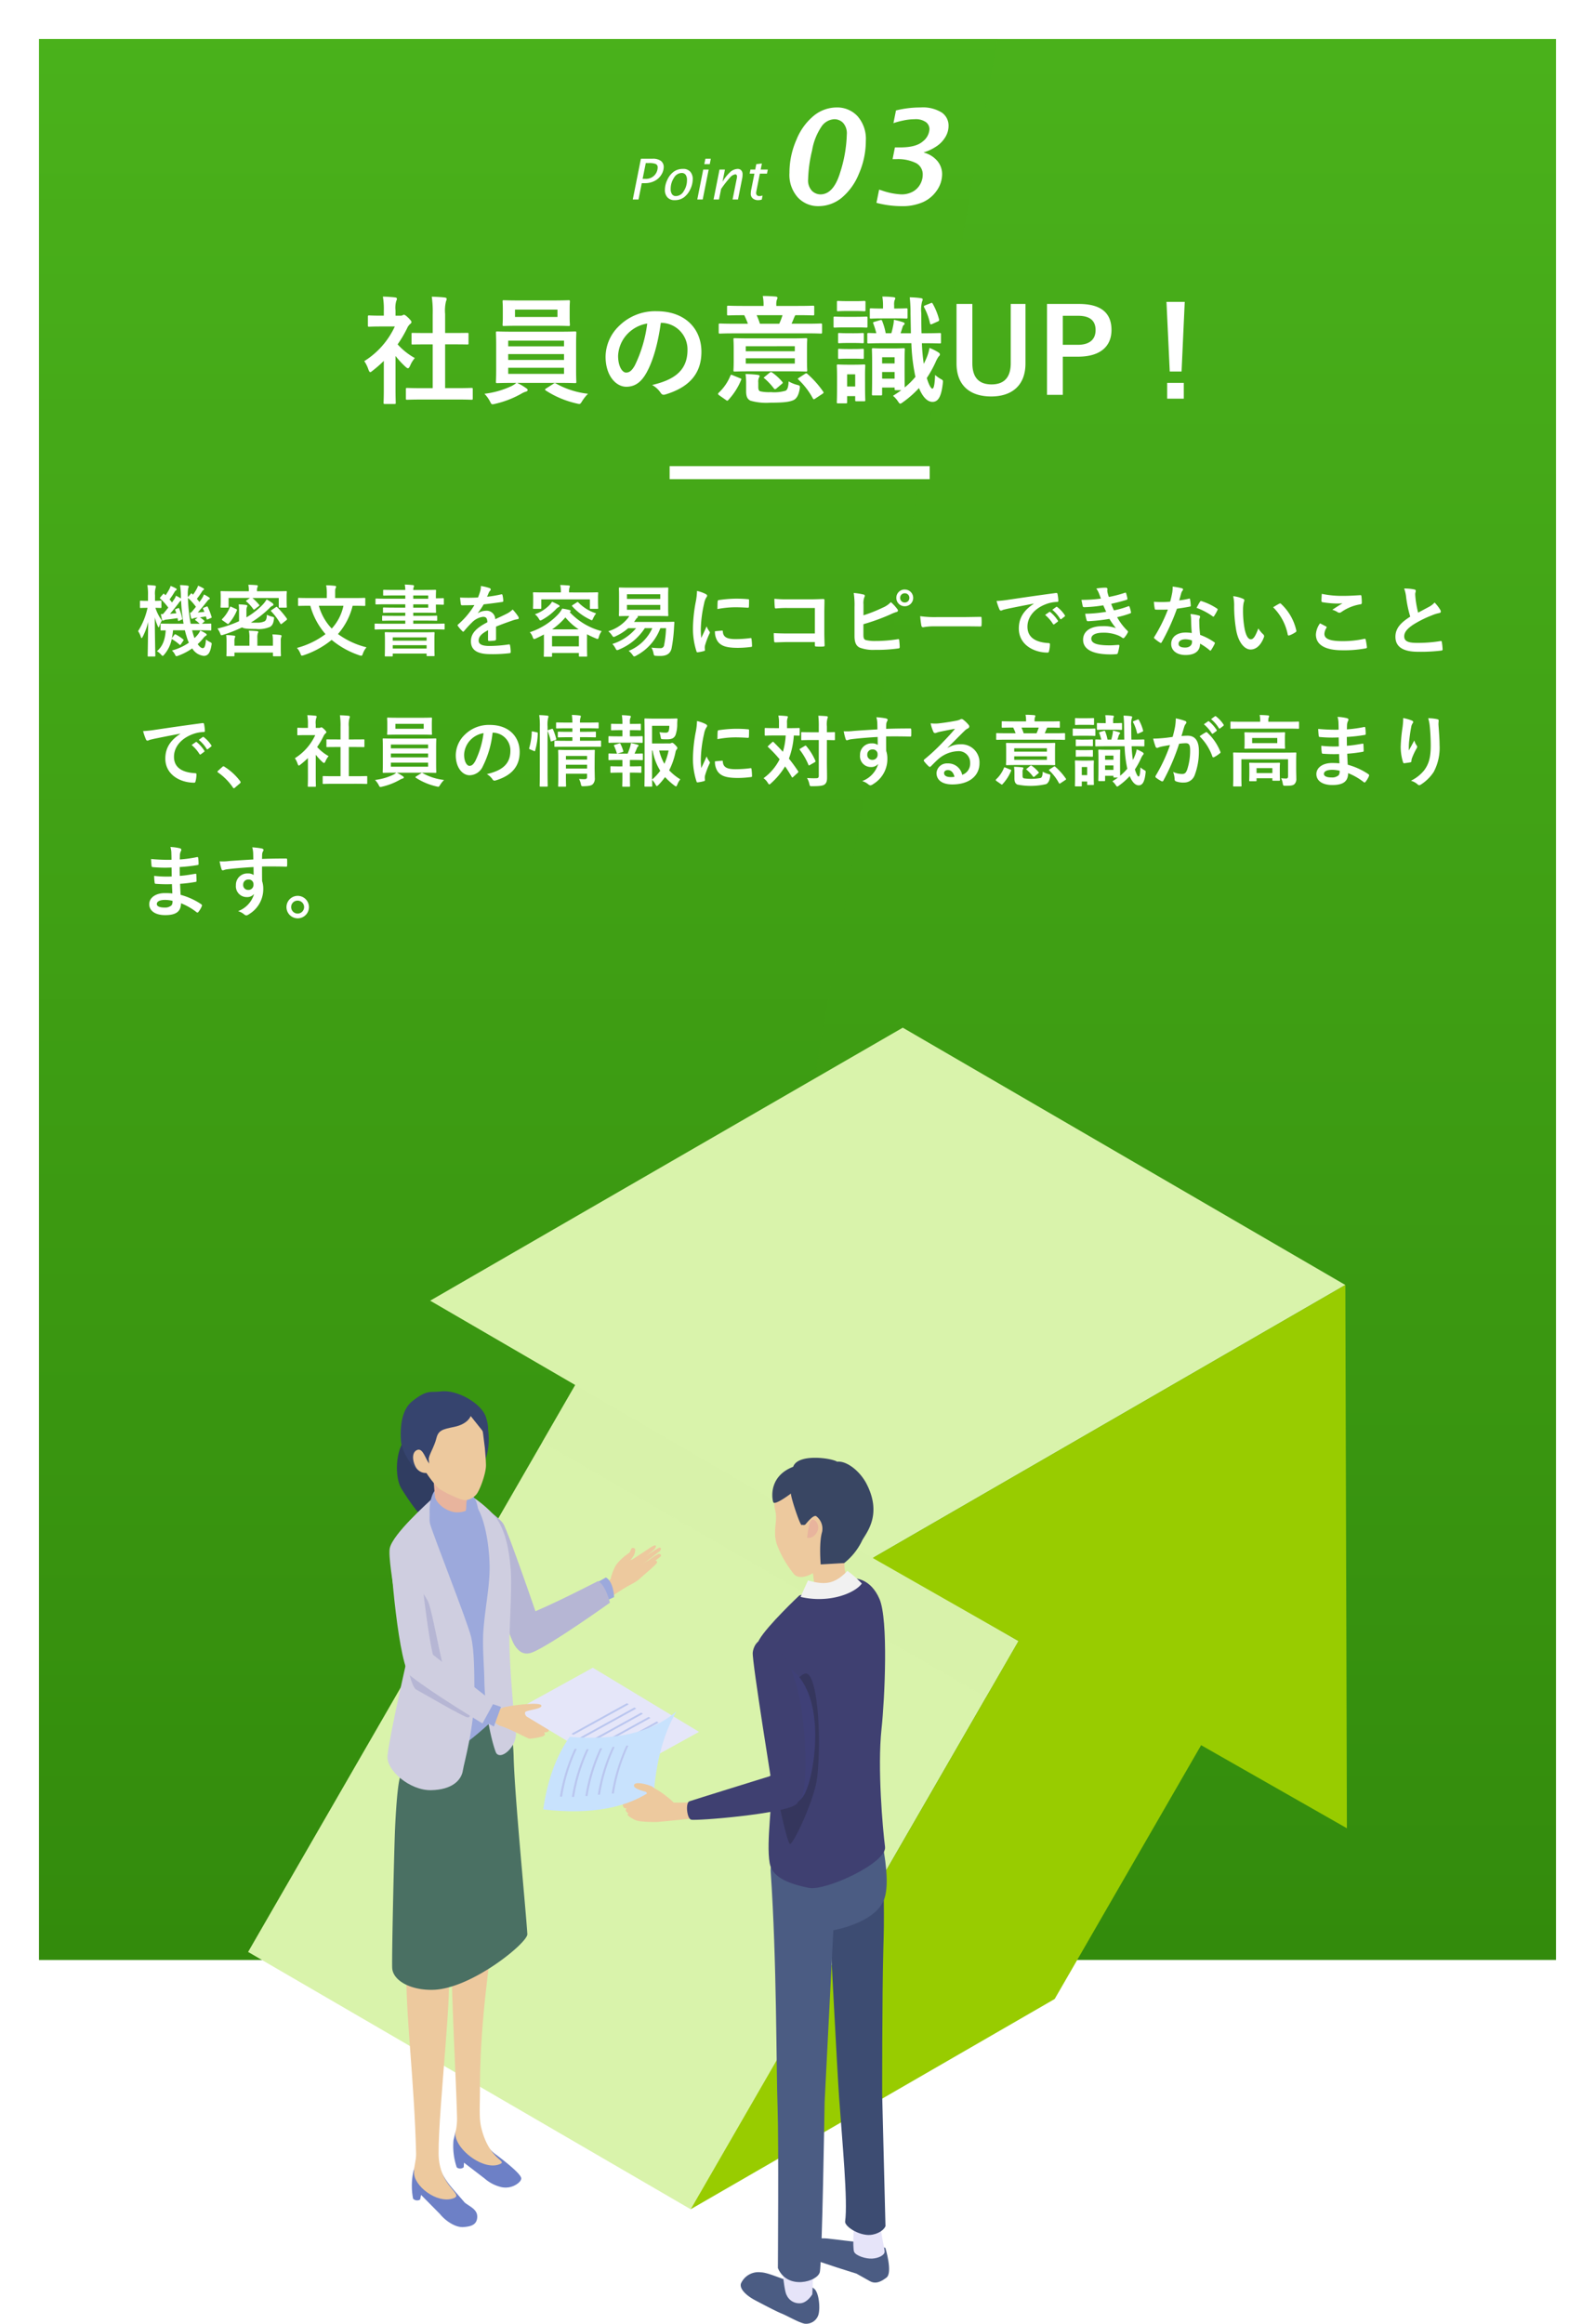 <svg xmlns="http://www.w3.org/2000/svg" xmlns:xlink="http://www.w3.org/1999/xlink" width="368.001" height="535.902" viewBox="0 0 368.001 535.902">
  <defs>
    <linearGradient id="linear-gradient" x1="0.5" x2="0.5" y2="1" gradientUnits="objectBoundingBox">
      <stop offset="0" stop-color="#4ab11b"/>
      <stop offset="1" stop-color="#338b0c"/>
    </linearGradient>
    <filter id="長方形_2041" x="0.001" y="0" width="368" height="461" filterUnits="userSpaceOnUse">
      <feOffset dy="3" input="SourceAlpha"/>
      <feGaussianBlur stdDeviation="3" result="blur"/>
      <feFlood flood-opacity="0.161"/>
      <feComposite operator="in" in2="blur"/>
      <feComposite in="SourceGraphic"/>
    </filter>
    <filter id="パス_17627" x="0" y="0" width="239.165" height="461.001" filterUnits="userSpaceOnUse">
      <feOffset dy="3" input="SourceAlpha"/>
      <feGaussianBlur stdDeviation="3" result="blur-2"/>
      <feFlood flood-opacity="0.161"/>
      <feComposite operator="in" in2="blur-2"/>
      <feComposite in="SourceGraphic"/>
    </filter>
  </defs>
  <g id="とは_ポイント03" transform="translate(-1174.001 -2098)">
    <g id="グループ_1490" data-name="グループ 1490" transform="translate(778.002 0)">
      <g transform="matrix(1, 0, 0, 1, 396, 2098)" filter="url(#長方形_2041)">
        <rect id="長方形_2041-2" data-name="長方形 2041" width="350" height="443" transform="translate(9 6)" fill="url(#linear-gradient)"/>
      </g>
      <g transform="matrix(1, 0, 0, 1, 396, 2098)" filter="url(#パス_17627)" style="mix-blend-mode: multiply;isolation: isolate">
        <path id="パス_17627-2" data-name="パス 17627" d="M-8912.2,543V100h221.165l-78.113,443Z" transform="translate(8921.2 -94)" opacity="0.25" fill="url(#linear-gradient)"/>
      </g>
    </g>
    <g id="グループ_1347" data-name="グループ 1347" transform="translate(436 -205)">
      <path id="パス_17660" data-name="パス 17660" d="M9.917.542a6.351,6.351,0,0,1-4.68-1.978A7.787,7.787,0,0,1,3.281-7.148a18.824,18.824,0,0,1,1.633-7.683,13.765,13.765,0,0,1,4.058-5.544,8.4,8.4,0,0,1,5.178-1.846,6.394,6.394,0,0,1,4.834,2.014A7.9,7.9,0,0,1,20.9-14.531a18.877,18.877,0,0,1-1.6,7.61,14,14,0,0,1-4.014,5.574A8.488,8.488,0,0,1,9.917.542Zm.483-2.71q3.047,0,4.578-5.061a30.941,30.941,0,0,0,1.531-8.752,3.594,3.594,0,0,0-.872-2.7,2.8,2.8,0,0,0-1.985-.828,3.786,3.786,0,0,0-2.908,1.589A13.973,13.973,0,0,0,8.5-12.3,31.084,31.084,0,0,0,7.588-5.7,3.488,3.488,0,0,0,8.5-2.959,2.87,2.87,0,0,0,10.4-2.168ZM23.35-.22l.615-3.047.571.176a15.918,15.918,0,0,0,4.57.923,5.426,5.426,0,0,0,2.527-.579,4.259,4.259,0,0,0,1.758-1.67,4.454,4.454,0,0,0,.637-2.278,2.93,2.93,0,0,0-1.553-2.7,9.541,9.541,0,0,0-4.673-.9H27.07l.542-2.71h1.23q3.618,0,5.178-1.362a3.845,3.845,0,0,0,1.56-2.856,2.032,2.032,0,0,0-.813-1.611,4.084,4.084,0,0,0-2.615-.674,12.693,12.693,0,0,0-2.681.315,17.128,17.128,0,0,0-2.2.593l.586-2.93a23.225,23.225,0,0,1,5.654-.688,8.28,8.28,0,0,1,4.9,1.165,3.638,3.638,0,0,1,1.575,3.069,4.984,4.984,0,0,1-.637,2.424,6.784,6.784,0,0,1-1.853,2.1,11.136,11.136,0,0,1-3.3,1.626A6.113,6.113,0,0,1,37.4-9.88,4.7,4.7,0,0,1,38.5-6.855,6.6,6.6,0,0,1,37.28-3.069a7.668,7.668,0,0,1-3.237,2.7,11.85,11.85,0,0,1-4.907.916A23.276,23.276,0,0,1,23.35-.22Z" transform="translate(916.867 2350)" fill="#fff"/>
      <path id="パス_17661" data-name="パス 17661" d="M1.212,0,3.085-9.395H5.764a3.047,3.047,0,0,1,1.955.517,1.732,1.732,0,0,1,.628,1.412,3.377,3.377,0,0,1-.584,1.815A3.814,3.814,0,0,1,6.186-4.243a4.8,4.8,0,0,1-2.136.486H3.282L2.533,0ZM3.479-4.754h.6a2.691,2.691,0,0,0,2.146-.832,2.652,2.652,0,0,0,.724-1.765A.816.816,0,0,0,6.465-8.2,4.176,4.176,0,0,0,5-8.4H4.208ZM10.893.159A2.112,2.112,0,0,1,9.182-.508,2.483,2.483,0,0,1,8.62-2.165a5.467,5.467,0,0,1,.587-2.425A4.725,4.725,0,0,1,10.68-6.417a3.488,3.488,0,0,1,2.073-.628,2.125,2.125,0,0,1,1.742.67,2.513,2.513,0,0,1,.549,1.647,5.443,5.443,0,0,1-.581,2.409A4.867,4.867,0,0,1,13.006-.486,3.469,3.469,0,0,1,10.893.159Zm.279-.939a2.133,2.133,0,0,0,1.8-1.146,4.565,4.565,0,0,0,.743-2.536A2.014,2.014,0,0,0,13.4-5.7a1.114,1.114,0,0,0-.943-.409A2.114,2.114,0,0,0,10.7-4.97a4.527,4.527,0,0,0-.746,2.539A2.033,2.033,0,0,0,10.267-1.2,1.062,1.062,0,0,0,11.172-.781ZM16.091,0l1.371-6.894h1.257L17.342,0ZM17.71-8.144l.254-1.25h1.25l-.248,1.25ZM19.849,0,21.22-6.894h1.25l-.559,2.818A9.535,9.535,0,0,1,23.566-6.2,2.7,2.7,0,0,1,25.4-7.046a1.127,1.127,0,0,1,.819.308,1.346,1.346,0,0,1,.317,1,4.334,4.334,0,0,1-.07.806L25.486,0h-1.25l.99-4.97a1.812,1.812,0,0,0,.032-.343.518.518,0,0,0-.114-.349.361.361,0,0,0-.286-.133,2.038,2.038,0,0,0-1.263.8,25.009,25.009,0,0,0-2.006,2.571L21.1,0ZM30.97.032a2.765,2.765,0,0,1-.787.127,1.864,1.864,0,0,1-1.3-.413A1.354,1.354,0,0,1,28.431-1.3a5.4,5.4,0,0,1,.114-1l.73-3.656h-1.1l.184-.939h1.1l.248-1.25L31-8.3l-.279,1.409H32.36l-.19.939H30.526l-.749,3.771a4.566,4.566,0,0,0-.108.7.744.744,0,0,0,.175.486.764.764,0,0,0,.619.213,2.3,2.3,0,0,0,.692-.127Z" transform="translate(882.788 2349)" fill="#fff"/>
    </g>
    <path id="パス_17662" data-name="パス 17662" d="M-78.84,1.134c2.565,0,3.429.054,3.591.054.3,0,.324-.027.324-.3V-1.242c0-.27-.027-.3-.324-.3-.162,0-1.026.054-3.591.054H-81.3v-10.1h1.7c2.4,0,3.24.027,3.4.027.27,0,.3,0,.3-.27v-2.133c0-.27-.027-.27-.3-.27-.162,0-1,.027-3.4.027h-1.7v-4.374a8.817,8.817,0,0,1,.216-2.97,1.1,1.1,0,0,0,.135-.567c0-.135-.189-.243-.432-.27-.945-.108-1.971-.162-3-.189a24.43,24.43,0,0,1,.216,4.077V-14.2h-1.215c-2.4,0-3.24-.027-3.4-.027-.243,0-.27,0-.27.27v2.133c0,.27.027.27.27.27.162,0,1-.027,3.4-.027h1.215v10.1h-2.268c-2.565,0-3.456-.054-3.618-.054-.27,0-.3.027-.3.3V.891c0,.27.027.3.3.3.162,0,1.053-.054,3.618-.054ZM-95.445-1.323c0,2-.054,3.024-.054,3.186,0,.27.027.3.324.3h2.16c.3,0,.324-.027.324-.3,0-.135-.054-1.188-.054-3.186V-8.91A20.155,20.155,0,0,0-90.423-6.4c.243.216.405.324.54.324.189,0,.324-.189.513-.594a6.476,6.476,0,0,1,1.08-1.755,15.388,15.388,0,0,1-3.969-3.159,27.289,27.289,0,0,0,2.3-3.942,2.737,2.737,0,0,1,.621-.783.526.526,0,0,0,.27-.432c0-.189-.216-.459-.729-.972-.567-.54-.837-.7-1-.7a.8.8,0,0,0-.3.108.907.907,0,0,1-.513.108h-1.134v-1.215a5.726,5.726,0,0,1,.162-2.16,1.266,1.266,0,0,0,.162-.567c0-.108-.162-.243-.432-.27-.972-.108-1.782-.162-2.808-.189a16.639,16.639,0,0,1,.216,3.294V-18.2h-.513c-2.052,0-2.7-.054-2.862-.054-.27,0-.3.027-.3.3v2c0,.27.027.3.3.3.162,0,.81-.054,2.862-.054h3.051a18.648,18.648,0,0,1-7.047,7.992,7.455,7.455,0,0,1,.945,1.917c.162.405.27.621.432.621.135,0,.3-.135.567-.351a28.21,28.21,0,0,0,2.565-2.241ZM-55.08-2.7c2.646,0,3.591.054,3.753.054.27,0,.3-.027.3-.3,0-.135-.054-.972-.054-2.835v-5.616c0-1.89.054-2.7.054-2.862,0-.27-.027-.3-.3-.3-.162,0-1.107.054-3.753.054H-65.5c-2.646,0-3.591-.054-3.753-.054-.3,0-.324.027-.324.3,0,.162.054.972.054,2.862v5.616c0,1.863-.054,2.673-.054,2.835,0,.27.027.3.324.3.162,0,1.107-.054,3.753-.054h.648a5.254,5.254,0,0,1-1.35.837A20.075,20.075,0,0,1-72.225-.189a7.69,7.69,0,0,1,1.242,1.7c.27.54.351.729.648.729a3.865,3.865,0,0,0,.567-.108A22.428,22.428,0,0,0-63.747-.189a4.582,4.582,0,0,1,1.053-.486c.27-.054.432-.189.432-.378,0-.162-.081-.243-.351-.432A13.278,13.278,0,0,0-64.692-2.7Zm1.215-2.079H-66.744v-1.4h12.879ZM-66.744-7.992v-1.35h12.879v1.35Zm0-4.455h12.879v1.323H-66.744Zm2.619-9.261c-2.565,0-3.429-.054-3.618-.054-.27,0-.3.027-.3.3,0,.162.054.621.054,1.809V-17.9c0,1.161-.054,1.593-.054,1.782,0,.27.027.3.3.3.189,0,1.053-.054,3.618-.054h7.695c2.565,0,3.456.054,3.618.054.27,0,.3-.027.3-.3,0-.162-.054-.621-.054-1.782v-1.755c0-1.188.054-1.647.054-1.809,0-.27-.027-.3-.3-.3-.162,0-1.053.054-3.618.054Zm8.748,3.807h-9.8v-1.7h9.8Zm-2.592,16.47c-.189.108-.27.189-.27.27s.054.135.162.216a21.814,21.814,0,0,0,7.155,3,3.865,3.865,0,0,0,.567.108c.27,0,.378-.189.7-.7A9.062,9.062,0,0,1-48.33-.189a19.555,19.555,0,0,1-7.425-2.376.539.539,0,0,0-.216-.081.581.581,0,0,0-.351.162Zm26.541-15.12a6.133,6.133,0,0,1,6.048,6.264c0,5.1-3.591,6.993-8.154,8.073a5.726,5.726,0,0,1,1.89,1.7c.351.54.594.648,1.161.486C-25-1.674-22.167-4.833-22.167-9.855c0-5.373-3.807-9.369-10.287-9.369a11.815,11.815,0,0,0-8.775,3.456,9.948,9.948,0,0,0-3.051,7.02c0,4.4,2.4,6.939,4.779,6.939,2.025,0,3.429-1.08,4.59-3.105,1.62-2.835,2.754-7.047,3.375-11.637Zm-3.24.162A30.849,30.849,0,0,1-37.53-6.723c-.729,1.3-1.323,1.647-2.025,1.647-.837,0-1.836-1.377-1.836-3.861a7.775,7.775,0,0,1,2.106-4.995A8.132,8.132,0,0,1-34.668-16.389Zm23.922,3.429c-2.619,0-3.537-.054-3.726-.054-.27,0-.3.027-.3.3,0,.189.054.756.054,2.16v2.781c0,1.4-.054,1.971-.054,2.16,0,.27.027.3.3.3.189,0,1.107-.054,3.726-.054h8.964c2.619,0,3.537.054,3.726.054.27,0,.3-.027.3-.3,0-.162-.054-.756-.054-2.16v-2.781c0-1.4.054-2,.054-2.16,0-.27-.027-.3-.3-.3-.189,0-1.107.054-3.726.054ZM-.621-7.155H-11.934V-8.37H-.621Zm0-4V-9.99H-11.934v-1.161Zm2.592-2.97c2.4,0,3.213.054,3.375.054.3,0,.324-.027.324-.3v-1.728c0-.27-.027-.3-.324-.3-.162,0-.972.054-3.375.054H-1.377c.27-.54.486-1.161.648-1.512a2.47,2.47,0,0,1,.243-.459h.351c2.646,0,3.537.054,3.7.054.27,0,.3-.027.3-.324V-20.2c0-.27-.027-.3-.3-.3-.162,0-1.053.054-3.672.054H-4.887v-.189a3.706,3.706,0,0,1,.108-1.188,1.262,1.262,0,0,0,.162-.513c0-.135-.162-.243-.4-.27-.945-.081-2.025-.135-3-.135a9.671,9.671,0,0,1,.189,2.106v.189h-4.428c-2.619,0-3.51-.054-3.672-.054-.3,0-.324.027-.324.3v1.62c0,.3.027.324.324.324.162,0,1.053-.054,3.645-.054a17.975,17.975,0,0,1,.837,1.971H-14.5c-2.4,0-3.213-.054-3.375-.054-.27,0-.3.027-.3.3v1.728c0,.27.027.3.3.3.162,0,.972-.054,3.375-.054Zm-5.427-4.185a15.3,15.3,0,0,1-.756,1.971H-8.667a15.952,15.952,0,0,0-.756-1.971ZM-9.045-2.781a2.25,2.25,0,0,1,.162-1.134.658.658,0,0,0,.135-.4c0-.108-.135-.189-.486-.243-.81-.108-1.863-.162-2.754-.189a15.373,15.373,0,0,1,.135,2.241v1.7c0,1.458.4,1.89,1,2.214a13.375,13.375,0,0,0,4.617.459c2.808,0,4.374-.135,5.373-.621C-.189.891.27.108.513-1.323c.081-.729.081-.729-.594-.918a7.876,7.876,0,0,1-1.971-.81c-.027,1.161-.243,1.944-.7,2.16a9.177,9.177,0,0,1-3.4.324A9.15,9.15,0,0,1-8.613-.756c-.324-.135-.432-.432-.432-1Zm9.4-1.107c-.324.216-.351.216-.135.432A17.043,17.043,0,0,1,3.537.864c.081.135.135.216.216.216A.749.749,0,0,0,4.1.918L5.778-.189c.27-.189.3-.27.135-.513A22.015,22.015,0,0,0,2.3-4.752c-.216-.189-.27-.216-.567-.027Zm-16.875,5.13A.594.594,0,0,0-16.2,1.4a.327.327,0,0,0,.243-.162,15.356,15.356,0,0,0,2.943-4.59c.108-.27.054-.324-.27-.432l-1.647-.675c-.351-.135-.405-.189-.54.081A11.117,11.117,0,0,1-18.2-.405c-.189.216-.189.324.135.567Zm9.018-5.4c-.351.3-.378.27-.081.459A15.389,15.389,0,0,1-5.454-1.431c.108.135.162.189.27.189a.633.633,0,0,0,.351-.189l1.215-1.026c.27-.216.27-.27.108-.486A11.994,11.994,0,0,0-5.832-5.076c-.243-.162-.324-.162-.621.054Zm33.777-7.7a43.06,43.06,0,0,0,.756,6.885,8.115,8.115,0,0,0,.189.864,16.459,16.459,0,0,1-2.484,2.457c0-.486-.027-1.539-.027-3.672v-2.43c0-1.728.054-2.484.054-2.646,0-.27-.027-.3-.3-.3-.162,0-.7.054-2.322.054H19.791c-1.62,0-2.133-.054-2.322-.054-.27,0-.3.027-.3.3,0,.189.054.972.054,3.321v2.133c0,3.942-.054,4.671-.054,4.833,0,.27.027.3.3.3h1.755c.27,0,.3-.027.3-.3V-1.62H22.41v.3c0,.27.027.3.3.3h1.242c-.594.459-1.242.864-1.917,1.3a6.017,6.017,0,0,1,1.134,1.269c.243.351.351.54.54.54.135,0,.3-.108.567-.3a23.58,23.58,0,0,0,3.753-3.294c.891,2.16,2,3.186,3.105,3.186,1.3,0,2.052-1.134,2.4-4.347.054-.54.081-.621-.405-.891a7.393,7.393,0,0,1-1.377-.972c-.108,2.511-.351,3.159-.648,3.159-.27,0-.783-.81-1.269-2.457a26.5,26.5,0,0,0,2-3.591,7.817,7.817,0,0,1,.7-1.323c.216-.216.324-.324.324-.54,0-.162-.108-.27-.351-.459a13.233,13.233,0,0,0-2.052-1.026,10.1,10.1,0,0,1-.621,2.16,15.807,15.807,0,0,1-.7,1.512,42.33,42.33,0,0,1-.432-4.752h.405c2.619,0,3.537.054,3.7.054.27,0,.3-.027.3-.3v-1.782c0-.3-.027-.324-.3-.324-.162,0-1.08.054-3.7.054H28.62c-.054-1.4-.054-2.943-.054-4.617a7.629,7.629,0,0,1,.162-2.646,1.964,1.964,0,0,0,.162-.567c0-.135-.216-.243-.459-.27a19.344,19.344,0,0,0-2.538-.189,32.627,32.627,0,0,1,.189,3.753l.081,4.536H23.787l.486-1.512a.767.767,0,0,1,.27-.405.346.346,0,0,0,.162-.324c0-.162-.135-.216-.324-.3a19.824,19.824,0,0,0-2.133-.567,9.908,9.908,0,0,1-.135,1.161c-.108.594-.27,1.3-.459,1.944h-1.3a14.668,14.668,0,0,0-.81-2.808c-.135-.27-.162-.3-.459-.216l-1.3.378c-.351.108-.4.135-.3.4a18.374,18.374,0,0,1,.7,2.241c-1.161-.027-1.647-.054-1.755-.054-.3,0-.324.027-.324.324V-12.1c0,.27.027.3.324.3.162,0,1.053-.054,3.672-.054Zm-6.75,8.181V-5.211H22.41v1.539Zm0-4.941H22.41v1.431H19.521Zm-3.942,4.05c0-1.269.054-1.917.054-2.079,0-.27-.027-.3-.3-.3-.189,0-.756.054-2.484.054h-1c-1.728,0-2.3-.054-2.457-.054-.3,0-.324.027-.324.3,0,.189.054.837.054,2.538v1.917c0,3.132-.054,3.753-.054,3.942,0,.243.027.27.324.27h1.755c.27,0,.3-.027.3-.27V.351h1.863v.891c0,.27.027.3.3.3h1.728c.27,0,.3-.027.3-.3,0-.162-.054-.756-.054-3.753Zm-2.268-.108v2.808H11.448V-4.671Zm9.207-12.906c1.863,0,2.43.054,2.565.054.27,0,.3-.027.3-.324V-19.6c0-.27-.027-.3-.3-.3-.135,0-.7.054-2.565.054H22.3V-20.6a3.673,3.673,0,0,1,.081-1.107,1.323,1.323,0,0,0,.189-.513c0-.108-.162-.216-.432-.243a19.628,19.628,0,0,0-2.565-.135,11.3,11.3,0,0,1,.162,2v.756h-.189c-1.863,0-2.43-.054-2.592-.054-.243,0-.27.027-.27.3v1.755c0,.3.027.324.27.324.162,0,.729-.054,2.592-.054Zm-11.259-.351c-1.917,0-2.511-.054-2.673-.054-.243,0-.27.027-.27.3v1.917c0,.3.027.324.27.324.162,0,.756-.054,2.673-.054H13.2c1.89,0,2.538.054,2.673.054.243,0,.27-.027.27-.324v-1.917c0-.27-.027-.3-.27-.3-.135,0-.783.054-2.673.054Zm.4-3.618c-1.62,0-2.133-.054-2.295-.054-.243,0-.27.027-.27.3v1.782c0,.27.027.3.27.3.162,0,.675-.054,2.295-.054h1.458c1.593,0,2.106.054,2.268.054.27,0,.3-.027.3-.3V-21.3c0-.27-.027-.3-.3-.3-.162,0-.675.054-2.268.054Zm.108,7.4c-1.539,0-2-.054-2.133-.054-.27,0-.27.027-.27.3v1.755c0,.27,0,.3.27.3.135,0,.594-.054,2.133-.054h1.107c1.512,0,1.971.054,2.106.054.3,0,.324-.027.324-.3V-13.9c0-.27-.027-.3-.324-.3-.135,0-.594.054-2.106.054Zm0,3.645c-1.539,0-2-.054-2.133-.054-.27,0-.27.027-.27.3v1.728c0,.27,0,.3.27.3.135,0,.594-.054,2.133-.054h1.107c1.512,0,1.971.054,2.106.054.3,0,.324-.027.324-.3V-10.26c0-.27-.027-.3-.324-.3-.135,0-.594.054-2.106.054ZM32.4-16.875c.27-.108.324-.27.243-.54a14.806,14.806,0,0,0-1.458-3.564c-.162-.243-.189-.216-.513-.081l-1.215.486c-.324.135-.351.243-.216.486a14.092,14.092,0,0,1,1.323,3.618c.081.324.189.324.513.189ZM52.6-20.9h-3.4V-7.236c0,3.429-1.674,4.887-4.428,4.887-2.781,0-4.428-1.458-4.428-4.887V-20.9H36.693V-7.182c0,5.1,3.132,7.614,7.992,7.614C49.518.432,52.6-2.16,52.6-7.182Zm4.968,0V.054h3.645v-8.8h3.537c5.022,0,7.695-2.3,7.695-6.156S70.119-20.9,64.962-20.9Zm3.645,2.727h3.564c2.781,0,4,1.215,4,3.294,0,2.133-1.35,3.4-4.131,3.4H61.209Zm28.134-3.213H85.131l.756,16.065h2.727ZM85.293-2.7V.945h3.834V-2.7Z" transform="translate(1358 2189)" fill="#fff"/>
    <path id="パス_17663" data-name="パス 17663" d="M12.816-4.644H14.58c1.746,0,2.34.036,2.448.036.2,0,.216-.018.216-.2V-5.994c0-.18-.018-.2-.216-.2-.108,0-.612.036-1.944.036l.486-.414c.072-.054.126-.108.126-.162s-.036-.108-.126-.18a8.792,8.792,0,0,0-.936-.72l1.386-.2.144.522c.036.2.072.216.306.126l.648-.27c.2-.09.252-.108.2-.27a15.792,15.792,0,0,0-.864-2.25c-.09-.18-.108-.216-.324-.126l-.594.234c-.234.09-.252.108-.18.288l.306.684c-.522.054-1.044.108-1.53.144.648-.72,1.386-1.584,2.016-2.412.288-.342.4-.522.558-.594.144-.054.2-.108.2-.216,0-.072-.036-.144-.162-.234a8.273,8.273,0,0,0-1.188-.7,5.25,5.25,0,0,1-.45.9c-.18.27-.378.558-.594.846-.18-.234-.378-.486-.594-.738A17.087,17.087,0,0,0,15.12-13.59a.87.87,0,0,1,.288-.324c.09-.054.162-.108.162-.2s-.036-.144-.18-.234A12.148,12.148,0,0,0,14.2-14.94a3.553,3.553,0,0,1-.288.684,9.441,9.441,0,0,1-.882,1.4l-.216-.216c-.144-.126-.144-.144-.306.018l-.648.774v-.072a7.414,7.414,0,0,1,.072-2.034.838.838,0,0,0,.108-.36c0-.108-.144-.18-.324-.2a16.227,16.227,0,0,0-1.674-.126,19.028,19.028,0,0,1,.2,2.772v.324a11.585,11.585,0,0,0-1.134-.648,3.309,3.309,0,0,1-.342.72l-.576.846c-.18-.234-.36-.468-.576-.7A17,17,0,0,0,8.8-13.536a1.07,1.07,0,0,1,.306-.324c.09-.054.162-.108.162-.2s-.036-.162-.162-.234a7.891,7.891,0,0,0-1.242-.576,4.167,4.167,0,0,1-.27.684,11.388,11.388,0,0,1-.9,1.458L6.408-13c-.144-.126-.2-.108-.306.036l-.594.684c-.072.09-.108.144-.108.2a.218.218,0,0,0,.108.162A14.35,14.35,0,0,1,7.326-9.882C6.912-9.36,6.5-8.838,6.084-8.37a4.392,4.392,0,0,1-.468-.018c.072.414.162.9.252,1.278.036.144.126.234.234.234a.48.48,0,0,0,.234-.09,1.707,1.707,0,0,1,.576-.144c.846-.09,1.656-.2,2.556-.342l.09.486c.036.2.072.216.288.126l.522-.234c.2-.09.234-.108.18-.306a13.607,13.607,0,0,0-.684-2.232c-.072-.18-.108-.2-.288-.126l-.468.18c-.216.09-.252.09-.18.288a6.372,6.372,0,0,1,.252.7l-1.458.126c.576-.648,1.35-1.62,1.98-2.448a1.621,1.621,0,0,1,.576-.594,41.968,41.968,0,0,0,.576,5.328H8.208c-1.764,0-2.358-.036-2.466-.036-.18,0-.2.018-.2.2v1.188c0,.18.018.2.2.2.072,0,.342-.018.99-.018C6.588-2.3,5.922-.846,4.7.18a3.529,3.529,0,0,1,.936.756c.2.216.306.324.4.324s.18-.108.36-.306A7.762,7.762,0,0,0,8.118-2.628a9.507,9.507,0,0,1,1.764,1.26q.108.108.162.108c.072,0,.126-.054.2-.18l.54-.792c.108-.144.126-.216-.018-.324A11.405,11.405,0,0,0,9.072-3.672c-.18-.09-.252-.054-.36.09l-.558.756a16.24,16.24,0,0,0,.27-1.818H11.16a14.06,14.06,0,0,0,.378,1.386,8.929,8.929,0,0,0,.54,1.476A12.667,12.667,0,0,1,8.172.018a3.493,3.493,0,0,1,.684.9c.144.306.216.414.36.414a1.891,1.891,0,0,0,.432-.126,13.56,13.56,0,0,0,3.2-1.674A3.569,3.569,0,0,0,15.516,1.26c.954,0,1.476-.684,1.764-2.412.108-.558.108-.558-.414-.828a4.516,4.516,0,0,1-.846-.54c-.108,1.512-.342,2-.756,2-.306,0-.738-.324-1.152-.936a11.242,11.242,0,0,0,1.35-1.44,1.6,1.6,0,0,1,.522-.468c.126-.072.2-.144.2-.252,0-.09-.036-.144-.18-.27a7.9,7.9,0,0,0-1.3-.7,4.041,4.041,0,0,1-.5.846,7.658,7.658,0,0,1-.828.9,10.084,10.084,0,0,1-.4-1.242Zm-.468-4.1a8.2,8.2,0,0,0,.234,1.224c.036.144.108.234.216.234a.662.662,0,0,0,.288-.09,1.441,1.441,0,0,1,.54-.144l.486-.054-.414.306c-.126.09-.18.144-.18.2,0,.036.054.09.144.162a6.913,6.913,0,0,1,.9.756h-2.07a38.744,38.744,0,0,1-.63-5.958A12.3,12.3,0,0,1,13.7-10.062c-.378.486-.756.936-1.1,1.332ZM4.14,1.4c.18,0,.2-.018.2-.2,0-.288-.108-4.068-.126-8.82a11.432,11.432,0,0,0,.666,1.962q.135.324.216.324c.072,0,.126-.108.18-.306a7.4,7.4,0,0,1,.576-1.26A10.024,10.024,0,0,1,4.356-9.828c.81.018,1.08.036,1.188.036.18,0,.2-.018.2-.2v-1.3c0-.162-.018-.18-.2-.18-.108,0-.4.036-1.278.036v-1.278a4.829,4.829,0,0,1,.126-1.674,1.164,1.164,0,0,0,.072-.36c0-.108-.09-.18-.27-.2A15.149,15.149,0,0,0,2.5-15.066a12.455,12.455,0,0,1,.144,2.376v1.26H2.52c-1.116,0-1.44-.036-1.548-.036-.162,0-.18.018-.18.18v1.3c0,.18.018.2.18.2.108,0,.432-.036,1.53-.036h.036A16.566,16.566,0,0,1,.36-4.446,4.973,4.973,0,0,1,.99-3.132c.072.2.126.288.18.288.072,0,.144-.108.252-.306a14.573,14.573,0,0,0,1.26-3.42C2.646-2.43,2.574.936,2.574,1.206c0,.18.018.2.18.2ZM25.362-9.234a1.9,1.9,0,0,1,.108-.774.487.487,0,0,0,.09-.288c0-.09-.09-.162-.324-.2-.54-.072-1.116-.108-1.674-.126a10.4,10.4,0,0,1,.09,1.494v2.394A27.333,27.333,0,0,1,18.666-5.04a4.115,4.115,0,0,1,.63,1.116c.18.468.18.486.648.342A32.413,32.413,0,0,0,24.336-5.31c.522.306,1.422.36,3.222.36a6.5,6.5,0,0,0,3.258-.486c.468-.306.738-.7.882-1.728.072-.486.072-.486-.4-.612a5.2,5.2,0,0,1-1.224-.45c-.018.828-.18,1.278-.5,1.494a3.719,3.719,0,0,1-1.8.324,11.652,11.652,0,0,1-1.386-.018,23.754,23.754,0,0,0,4.3-3.348,2.063,2.063,0,0,1,.612-.5c.144-.036.288-.126.288-.27,0-.108-.054-.216-.216-.36a12.767,12.767,0,0,0-1.35-.864,6.993,6.993,0,0,1-.936,1.242,17.469,17.469,0,0,1-3.726,2.9Zm2.43-4.41v-.144a1.773,1.773,0,0,1,.09-.738.841.841,0,0,0,.108-.342c0-.09-.108-.162-.288-.18-.612-.054-1.278-.09-1.908-.09a6.443,6.443,0,0,1,.108,1.332v.162H21.96c-1.656,0-2.25-.036-2.358-.036-.2,0-.216.018-.216.2,0,.108.036.4.036.99v.612c0,1.422-.036,1.692-.036,1.8,0,.2.018.216.216.216h1.422c.2,0,.216-.018.216-.216V-12.1h4.932l-.738.522c-.216.144-.234.18-.09.288A9.593,9.593,0,0,1,26.928-9.54c.072.09.108.144.162.144s.108-.054.216-.126l.9-.7c.162-.126.2-.162.072-.324a13.856,13.856,0,0,0-1.53-1.548h6.066v2.016c0,.2.018.216.18.216H34.47c.18,0,.2-.018.2-.216,0-.108-.036-.378-.036-1.8v-.738c0-.468.036-.756.036-.864,0-.18-.018-.2-.2-.2-.108,0-.7.036-2.358.036ZM31.464-1.08H27.882V-2.844a3.451,3.451,0,0,1,.09-1.08.922.922,0,0,0,.126-.324c0-.108-.108-.18-.288-.2-.612-.054-1.206-.09-1.89-.108a7.335,7.335,0,0,1,.126,1.71V-1.08H22.59V-2.088a2.248,2.248,0,0,1,.072-.756c.036-.144.108-.216.108-.36,0-.108-.072-.18-.252-.2-.594-.072-1.17-.126-1.836-.144a11.1,11.1,0,0,1,.09,1.566V-.144c0,.846-.036,1.188-.036,1.3,0,.18.018.2.2.2h1.458c.18,0,.2-.018.2-.2V.5h8.874v.648c0,.18.018.2.2.2H33.1c.2,0,.216-.018.216-.2,0-.09-.036-.5-.036-1.44V-2.2a2.34,2.34,0,0,1,.09-.828.863.863,0,0,0,.09-.306c0-.108-.09-.2-.252-.216a18.094,18.094,0,0,0-1.854-.144,8.549,8.549,0,0,1,.108,1.512ZM20.9-6.192a.4.4,0,0,0,.216.108.218.218,0,0,0,.162-.108,10.457,10.457,0,0,0,1.872-3.024c.072-.18.036-.234-.162-.324l-1.1-.5c-.234-.108-.27-.108-.342.072a8.018,8.018,0,0,1-1.782,2.718c-.126.126-.108.18.108.342ZM31.176-9.324c-.2.126-.234.18-.09.324a14.62,14.62,0,0,1,2.106,2.826c.054.072.09.108.144.108s.108-.036.216-.108l1.026-.81c.162-.144.18-.216.09-.378a19.674,19.674,0,0,0-2.214-2.61c-.144-.126-.144-.108-.342.018Zm19.1-.972c1.62,0,2.178.036,2.286.036.2,0,.216-.018.216-.2v-1.458c0-.18-.018-.2-.216-.2-.108,0-.666.036-2.286.036H45.828v-.9c0-.972,0-1.17.108-1.35a.838.838,0,0,0,.108-.36c0-.108-.108-.2-.288-.2a18.317,18.317,0,0,0-2-.126,10.682,10.682,0,0,1,.144,2.07v.864h-4.14c-1.62,0-2.178-.036-2.286-.036-.18,0-.2.018-.2.2v1.458c0,.18.018.2.2.2.108,0,.666-.036,2.286-.036H40.1A16.536,16.536,0,0,0,43.6-3.762,19.2,19.2,0,0,1,37.008-.576a4.057,4.057,0,0,1,.81,1.332c.126.324.18.45.342.45a2.107,2.107,0,0,0,.432-.108A20.262,20.262,0,0,0,45.018-2.43a19.925,19.925,0,0,0,6.426,3.564,1.571,1.571,0,0,0,.414.09c.18,0,.234-.126.36-.468A4.585,4.585,0,0,1,53.064-.72a18.7,18.7,0,0,1-6.588-3.06A15.471,15.471,0,0,0,49.86-10.3Zm-2.538,0a11.2,11.2,0,0,1-2.7,5.256,12.363,12.363,0,0,1-2.97-5.256ZM68.652-4.86c1.584,0,2.124.036,2.232.036.18,0,.2-.018.2-.2v-.99c0-.162-.018-.18-.2-.18-.108,0-.648.036-2.232.036H63.846v-.72h2.88c1.746,0,2.358.036,2.466.036.162,0,.18-.018.18-.2v-.774c0-.18-.018-.2-.18-.2-.108,0-.72.036-2.466.036h-2.88v-.72h2.088c1.908,0,2.862.036,2.97.036.18,0,.2-.018.2-.2,0-.108-.036-.648-.036-1.6v-.108c.954,0,1.512.036,1.62.036.2,0,.216-.018.216-.2v-1.1c0-.2-.018-.216-.216-.216-.108,0-.666.036-1.62.036v-.18c0-.99.036-1.458.036-1.566,0-.2-.018-.216-.2-.216-.108,0-1.062.036-2.97.036H63.846a1.583,1.583,0,0,1,.09-.594.887.887,0,0,0,.09-.324c0-.108-.108-.18-.252-.2-.63-.072-1.224-.108-1.89-.126a6.435,6.435,0,0,1,.126,1.242H59.6c-1.764,0-2.376-.036-2.5-.036-.18,0-.2.018-.2.216v.918c0,.18.018.2.2.2.126,0,.738-.036,2.5-.036H62.01v.756H57.762c-1.71,0-2.322-.036-2.43-.036-.18,0-.2.018-.2.2v.954c0,.18.018.2.2.2.108,0,.72-.036,2.43-.036H62.01v.774h-2.5c-1.728,0-2.322-.036-2.43-.036-.2,0-.216.018-.216.2v.846c0,.18.018.2.216.2.108,0,.7-.036,2.43-.036h2.5v.72H59.328c-1.764,0-2.358-.036-2.484-.036-.162,0-.18.018-.18.2v.774c0,.18.018.2.18.2.126,0,.72-.036,2.484-.036H62.01v.72H57.348c-1.584,0-2.124-.036-2.232-.036-.162,0-.18.018-.18.18v.99c0,.18.018.2.18.2.108,0,.648-.036,2.232-.036Zm-1.35-5H63.846v-.774H67.3Zm0-2.808v.756H63.846v-.756ZM58.914,1.386c.18,0,.2-.018.2-.2V.72h7.812v.414c0,.162.018.18.2.18h1.44c.18,0,.2-.018.2-.18,0-.108-.036-.486-.036-2.5V-2.7c0-.774.036-1.188.036-1.3,0-.2-.018-.216-.2-.216-.126,0-.756.036-2.5.036H59.976c-1.746,0-2.376-.036-2.5-.036-.18,0-.2.018-.2.216,0,.108.036.522.036,1.512v1.152c0,2.052-.036,2.412-.036,2.52,0,.18.018.2.2.2Zm.2-1.818v-.774h7.812v.774Zm0-2.574h7.812v.756H59.112ZM82.944-5.49c1.53-.63,2.7-1.026,3.87-1.44a5.756,5.756,0,0,1,1.1-.27c.18-.036.27-.108.27-.252a.712.712,0,0,0-.144-.4,11.088,11.088,0,0,0-1.26-1.584,5.413,5.413,0,0,1-1.368.972c-.918.468-1.944.936-2.646,1.26a1.988,1.988,0,0,0-2.2-1.944,3.582,3.582,0,0,0-1.8.558l-.018-.036a18.575,18.575,0,0,0,1.35-2c1.314-.144,2.862-.342,4.212-.54.252-.036.324-.108.306-.288a6.069,6.069,0,0,0-.18-1.3c-.036-.162-.09-.216-.288-.18a28.957,28.957,0,0,1-3.276.558c.216-.486.306-.72.414-.972a1.4,1.4,0,0,1,.306-.432.348.348,0,0,0,.126-.27.323.323,0,0,0-.216-.306,11.366,11.366,0,0,0-2.052-.5,4.382,4.382,0,0,1-.126,1.1,13.871,13.871,0,0,1-.54,1.548,39.7,39.7,0,0,1-4.14.018c.054.54.126,1.206.18,1.494.036.2.09.288.252.288,1.062,0,2.034-.018,2.88-.054A18.394,18.394,0,0,1,74.2-5.994c-.09.072-.126.126-.126.2a.293.293,0,0,0,.072.162,8.562,8.562,0,0,0,1.026,1.188.359.359,0,0,0,.2.126c.072,0,.126-.054.216-.162a24.256,24.256,0,0,1,1.8-1.962,4.346,4.346,0,0,1,2.484-1.3c.81-.036,1.026.324,1.08,1.242-2.718,1.4-3.8,2.664-3.8,4.392,0,2.088,1.566,2.97,4.518,2.97A32.016,32.016,0,0,0,86.13.63c.144,0,.216-.126.2-.342a8.056,8.056,0,0,0-.162-1.476c-.018-.162-.09-.216-.252-.2a30.762,30.762,0,0,1-4.482.36c-1.89,0-2.5-.486-2.5-1.242,0-.864.576-1.566,2.178-2.394-.018.648-.018,1.548-.018,2.2,0,.18.072.288.234.288a9.737,9.737,0,0,0,1.278-.09c.234-.036.342-.126.342-.324ZM94-1.6C94,.72,93.96,1.152,93.96,1.26c0,.18.018.2.2.2H95.67c.18,0,.2-.018.2-.2V.594h6.192v.612c0,.2.018.216.216.216h1.494c.18,0,.2-.018.2-.216,0-.09-.036-.522-.036-2.844V-3.726c.63.342,1.314.648,2.034.954a1.1,1.1,0,0,0,.414.126c.144,0,.18-.126.288-.468a4,4,0,0,1,.648-1.332A15.337,15.337,0,0,1,99.954-8.82l.036-.036c.108-.072.18-.126.18-.216,0-.108-.09-.2-.234-.234a13.339,13.339,0,0,0-1.728-.342,6.016,6.016,0,0,1-1.008,1.4,15.658,15.658,0,0,1-6.462,4.05A3.068,3.068,0,0,1,91.4-3.078c.126.324.18.45.342.45a1.437,1.437,0,0,0,.432-.144c.63-.288,1.242-.594,1.818-.9ZM95.868-3.33h6.192V-.936H95.868Zm.018-1.53a16.058,16.058,0,0,0,3.06-2.754,14.436,14.436,0,0,0,3.06,2.754Zm3.906-8.514v-.018a3.3,3.3,0,0,1,.09-1.062,1.607,1.607,0,0,0,.108-.36c0-.072-.09-.144-.288-.162-.612-.054-1.278-.09-1.944-.108a7.171,7.171,0,0,1,.144,1.71H94.068c-1.674,0-2.268-.036-2.394-.036-.18,0-.2.018-.2.2,0,.126.036.4.036.972v.576c0,1.494-.036,1.746-.036,1.872,0,.18.018.2.2.2h1.512c.18,0,.2-.018.2-.2v-1.98H104.6v1.98c0,.18.018.2.2.2h1.512c.18,0,.2-.018.2-.2,0-.108-.036-.378-.036-1.872v-.7c0-.45.036-.738.036-.846,0-.18-.018-.2-.2-.2-.126,0-.72.036-2.394.036Zm-3.924,2.142a4.427,4.427,0,0,1-.756.936,8.8,8.8,0,0,1-3.2,1.962,3.327,3.327,0,0,1,.882.99c.18.306.252.432.4.432a1.345,1.345,0,0,0,.432-.18A13.283,13.283,0,0,0,96.768-9.5a2.068,2.068,0,0,1,.576-.468c.126-.036.252-.126.252-.234s-.018-.18-.18-.27A15.475,15.475,0,0,0,95.868-11.232Zm4.77.756c-.216.144-.216.18-.09.324a12.927,12.927,0,0,0,4.086,3.024,1.029,1.029,0,0,0,.414.162c.108,0,.162-.126.306-.45a6.782,6.782,0,0,1,.684-1.134,9.73,9.73,0,0,1-4.1-2.52c-.126-.126-.2-.126-.342-.018ZM119-5.13A10.167,10.167,0,0,1,113.544.108a3.669,3.669,0,0,1,.864.882c.2.27.288.4.432.4a1.223,1.223,0,0,0,.468-.2,11.767,11.767,0,0,0,5.544-6.318h1.314a22.957,22.957,0,0,1-.432,3.834.806.806,0,0,1-.9.774A17.294,17.294,0,0,1,118.8-.648,4.231,4.231,0,0,1,119.286.7c.108.522.162.5.486.54.378.036.756.036,1.1.036,1.35,0,2.286-.486,2.574-1.746a34.172,34.172,0,0,0,.54-4.284c.036-.54.054-1.062.108-1.638.018-.18-.036-.216-.216-.216-.108,0-.738.036-2.466.036h-6.624c.144-.2.306-.414.45-.648a.826.826,0,0,1,.306-.306.377.377,0,0,0,.126-.252.218.218,0,0,0-.108-.162h4.446c1.746,0,2.358.036,2.484.036.18,0,.2-.018.2-.2,0-.108-.036-.594-.036-1.71V-12.6c0-1.116.036-1.6.036-1.71,0-.18-.018-.2-.2-.2-.126,0-.738.036-2.484.036h-6.048c-1.746,0-2.34-.036-2.466-.036-.18,0-.2.018-.2.2,0,.126.036.594.036,1.71v2.79c0,1.116-.036,1.584-.036,1.71,0,.18.018.2.2.2.108,0,.666-.036,2.178-.036a2.411,2.411,0,0,1-.306.486,9.19,9.19,0,0,1-4.518,3.024,4.339,4.339,0,0,1,.846.954c.18.252.27.36.4.36a1.131,1.131,0,0,0,.45-.162,12.1,12.1,0,0,0,2.9-1.854h1.818a11.671,11.671,0,0,1-5.472,3.636A4.587,4.587,0,0,1,110.52-.45c.144.27.216.378.378.378a1.339,1.339,0,0,0,.486-.162,12.833,12.833,0,0,0,5.886-4.9Zm1.836-4.248h-7.686v-1.116h7.686Zm0-3.582v1.08h-7.686v-1.08Zm8.478-.756a14.523,14.523,0,0,1-.324,2.682,34.362,34.362,0,0,0-.612,5.9A16.874,16.874,0,0,0,129.2.234c.036.126.108.216.234.2a8.934,8.934,0,0,0,1.476-.288c.162-.036.234-.108.234-.234,0-.144-.036-.288-.036-.5a2.044,2.044,0,0,1,.054-.558,17.6,17.6,0,0,1,1.026-2.718.5.5,0,0,0,.09-.288.717.717,0,0,0-.126-.27,4.673,4.673,0,0,1-.63-1.134C131-4.3,130.68-3.708,130.3-2.88a17.356,17.356,0,0,1-.108-2.106,29.167,29.167,0,0,1,.756-5.814,4.252,4.252,0,0,1,.432-1.278c.234-.36.27-.414.27-.54,0-.162-.108-.27-.414-.432A7.966,7.966,0,0,0,129.312-13.716Zm4.14,9.288a3.966,3.966,0,0,0,.63,2.34c.774,1.062,2.016,1.494,4.68,1.494a24.168,24.168,0,0,0,2.934-.2c.306-.036.306-.054.306-.27a13.336,13.336,0,0,0-.108-1.548c-.036-.234-.072-.252-.252-.234a25.8,25.8,0,0,1-3.438.234c-1.962,0-2.826-.45-2.934-1.692,0-.2-.036-.288-.18-.27Zm.576-5.112a22.006,22.006,0,0,1,4.086-.414c.918,0,1.854.036,2.934.108.162.018.216-.054.234-.216.036-.5.036-.99.036-1.53,0-.18-.036-.216-.414-.234-.756-.072-1.584-.108-2.664-.108a28.739,28.739,0,0,0-3.906.324c-.18.036-.234.09-.252.306C134.046-11,134.046-10.548,134.028-9.54ZM156.51-3.906h-6.174c-1.422,0-2.466-.036-3.312-.09a17.065,17.065,0,0,0,.09,1.872c.018.2.09.27.252.27.864-.018,1.818-.072,2.952-.072h6.192v.72c0,.27.054.288.342.306a11.629,11.629,0,0,0,1.584,0c.252-.018.324-.072.324-.252-.018-.5-.072-1.944-.072-3.258v-4.3c0-.954.036-1.89.036-2.844.018-.234-.072-.306-.36-.306-.954.036-1.908.072-2.844.072h-5.346a25.75,25.75,0,0,1-3.006-.126c0,.594.036,1.44.09,1.926,0,.216.072.306.27.306a24.772,24.772,0,0,1,2.7-.108h6.282Zm11.214-6.7a4.1,4.1,0,0,1,.18-1.62c.162-.27.234-.576-.162-.666a15.41,15.41,0,0,0-2.268-.36,18.7,18.7,0,0,1,.18,3.294v6.642c0,1.476.378,2.322,1.278,2.7a8.864,8.864,0,0,0,3.42.486A36,36,0,0,0,175.7-.45c.27-.018.378-.09.378-.324,0-.378-.054-1.062-.108-1.566-.018-.216-.054-.288-.324-.252a31.76,31.76,0,0,1-5.076.414,9.223,9.223,0,0,1-2.268-.2c-.468-.144-.594-.432-.594-1.278V-6.048A47.224,47.224,0,0,0,173.88-8.28a9.56,9.56,0,0,1,1.494-.594c.36-.09.378-.4.162-.648a10.326,10.326,0,0,0-1.494-1.62,5.587,5.587,0,0,1-1.926,1.3A33.812,33.812,0,0,1,167.724-8.1Zm9.522-3.438a1.9,1.9,0,0,0-1.944,1.926,1.921,1.921,0,0,0,1.944,1.926,1.921,1.921,0,0,0,1.944-1.926A1.921,1.921,0,0,0,177.246-14.04Zm0,.864a1.031,1.031,0,0,1,1.062,1.062,1.031,1.031,0,0,1-1.062,1.062,1.031,1.031,0,0,1-1.062-1.062A1.031,1.031,0,0,1,177.246-13.176ZM190.62-5.562c1.332,0,2.664.018,4.014.036.252.018.324-.054.324-.27a13.264,13.264,0,0,0,0-1.692c0-.216-.054-.27-.324-.252-1.386.018-2.772.054-4.14.054h-5.8A23.125,23.125,0,0,1,180.81-7.9a19.538,19.538,0,0,0,.27,2.178c.054.27.2.378.414.378a14.394,14.394,0,0,1,2.646-.216Zm16.4-5.2c-2.178,1.422-3.456,3.15-3.456,5.706C203.562-1.314,207.036.5,210.2.5c.216,0,.288-.108.342-.378a6.4,6.4,0,0,0,.2-1.548c0-.2-.108-.27-.4-.27-3.132-.2-4.788-1.458-4.788-3.78,0-2.16,1.53-4.266,4.59-5.31a8.031,8.031,0,0,1,2.2-.4c.234,0,.342-.054.342-.27a10.283,10.283,0,0,0-.2-1.584c-.018-.126-.108-.234-.378-.2-4.644.612-8.6,1.206-10.818,1.53a24.831,24.831,0,0,1-2.862.306A12.545,12.545,0,0,0,199.1-9.45a.421.421,0,0,0,.342.27,1.051,1.051,0,0,0,.4-.144c.27-.09.45-.126,1.134-.288,1.926-.4,3.852-.774,6.048-1.188Zm2.61,2.574A8.931,8.931,0,0,1,211.446-6.1a.188.188,0,0,0,.306.054l.756-.558a.182.182,0,0,0,.054-.288,8.284,8.284,0,0,0-1.71-1.926c-.108-.09-.18-.108-.27-.036Zm1.656-1.188a8.515,8.515,0,0,1,1.8,2.07.185.185,0,0,0,.306.054l.72-.558a.208.208,0,0,0,.054-.324,7.517,7.517,0,0,0-1.71-1.854c-.108-.09-.162-.108-.27-.036ZM222.5-11.952a31.738,31.738,0,0,1-4.482.288c.108.576.234,1.242.288,1.44.036.18.144.252.36.252a31.171,31.171,0,0,0,4.374-.432c.234.5.5,1.116.684,1.494a31.389,31.389,0,0,1-4.842.45,9.08,9.08,0,0,0,.324,1.476c.054.18.126.252.324.252a42.521,42.521,0,0,0,4.932-.54,20.933,20.933,0,0,0,1.494,2.124,8.336,8.336,0,0,0-3.1-.45c-2.808,0-4.464,1.206-4.464,3.132,0,2.214,2.2,3.384,6.336,3.384q.675,0,1.3-.054c.252-.018.324-.09.378-.27a11.7,11.7,0,0,0,.36-1.638c.018-.144-.036-.234-.216-.234-.648.036-1.314.108-1.98.108-2.754,0-4.284-.378-4.284-1.548,0-.846.99-1.368,2.682-1.368a8.764,8.764,0,0,1,3.384.576,4.532,4.532,0,0,1,1.062.576.479.479,0,0,0,.252.108c.108,0,.18-.054.288-.18a5.22,5.22,0,0,0,.738-1.116c.09-.2.09-.27-.09-.432a13.421,13.421,0,0,1-2.358-3.114,22.154,22.154,0,0,0,3.042-.882c.18-.072.18-.162.144-.324a6.827,6.827,0,0,0-.324-1.188c-.054-.162-.144-.2-.324-.108a21.14,21.14,0,0,1-3.276.936c-.234-.5-.468-1.062-.63-1.512,1.224-.27,2.322-.54,3.528-.918a.275.275,0,0,0,.216-.324c-.072-.36-.2-.864-.306-1.206-.054-.144-.144-.162-.306-.09a28.073,28.073,0,0,1-3.672.954c-.108-.306-.162-.468-.288-.936a3.194,3.194,0,0,1-.072-.54c0-.108.036-.234.036-.342,0-.18-.144-.324-.4-.324a12.729,12.729,0,0,0-2.178.2,4.565,4.565,0,0,1,.63,1.152C222.246-12.672,222.354-12.366,222.5-11.952Zm20.97,7.938a9.277,9.277,0,0,0-1.422-.108c-2.034,0-3.33,1.062-3.33,2.628,0,1.548,1.332,2.556,3.312,2.556,2.052,0,3.348-.828,3.348-2.628a13.388,13.388,0,0,1,2.2,1.512c.072.072.126.108.18.108s.108-.036.162-.126a11.076,11.076,0,0,0,.828-1.458c.09-.18.072-.252-.108-.378a14.114,14.114,0,0,0-3.24-1.674,23.508,23.508,0,0,1-.2-3.06,1.87,1.87,0,0,1,.072-.738,2.257,2.257,0,0,0,.108-.378.277.277,0,0,0-.252-.288,9.73,9.73,0,0,0-1.962-.342,6.322,6.322,0,0,1,.144,1.278C243.324-6.264,243.36-5.166,243.468-4.014ZM243.5-2.3a2.073,2.073,0,0,1,.018.36c0,.756-.594,1.278-1.566,1.278-1.026,0-1.53-.288-1.53-.864,0-.684.7-1.044,1.6-1.044A4.587,4.587,0,0,1,243.5-2.3Zm-2.934-9.234c.162-.54.306-1.1.432-1.53a1.979,1.979,0,0,1,.288-.666.443.443,0,0,0,.162-.342c0-.126-.108-.234-.288-.27a16.645,16.645,0,0,0-2.106-.378,6.966,6.966,0,0,1-.108,1.458c-.126.648-.252,1.26-.468,2.016-.828.072-1.368.09-2.07.09-.522,0-.936-.018-1.674-.072a9.406,9.406,0,0,0,.18,1.53c.036.234.072.288.252.288.45.018.594.018.99.018.558,0,1.116,0,1.8-.036a36.313,36.313,0,0,1-3.114,6.282.344.344,0,0,0-.09.216c0,.072.036.126.126.2a8.545,8.545,0,0,0,1.242.918.5.5,0,0,0,.216.09c.072,0,.126-.054.2-.18a49.738,49.738,0,0,0,3.51-7.722c1.116-.162,2-.288,2.97-.486.144-.018.216-.054.216-.216a9.764,9.764,0,0,0-.162-1.458c-.036-.2-.108-.2-.27-.144A19.345,19.345,0,0,1,240.57-11.538Zm4,1.71a15.556,15.556,0,0,1,3.726,1.962.251.251,0,0,0,.162.072c.054,0,.108-.036.162-.126a10.947,10.947,0,0,0,.756-1.332.429.429,0,0,0,.072-.216c0-.072-.054-.126-.162-.2a14.044,14.044,0,0,0-3.528-1.692.251.251,0,0,0-.378.126C245.142-10.908,244.872-10.368,244.566-9.828Zm8.46-2.682a9.649,9.649,0,0,1,.216,2.358,32.633,32.633,0,0,0,.432,5.238c.486,3.042,1.962,4.7,3.366,4.7,1.26,0,2.376-.972,3.06-2.808a.551.551,0,0,0-.126-.666,6.881,6.881,0,0,1-1.152-1.386c-.7,1.872-1.152,2.5-1.728,2.5-.756,0-1.224-1.224-1.476-2.646a22.67,22.67,0,0,1-.324-4.1,8.088,8.088,0,0,1,.162-1.764,1.567,1.567,0,0,0,.144-.5c0-.126-.126-.252-.288-.324A7.791,7.791,0,0,0,253.026-12.51Zm9.216,2.556a12.128,12.128,0,0,1,3.366,6.282c.036.216.162.27.378.2a6.109,6.109,0,0,0,1.4-.72c.144-.09.252-.162.2-.4a11.9,11.9,0,0,0-3.528-6.156.277.277,0,0,0-.2-.108.534.534,0,0,0-.2.072C263.376-10.638,262.926-10.386,262.242-9.954ZM273.06-6.246a4.75,4.75,0,0,0-.954,2.574c0,2.34,2.07,3.636,6.1,3.636a27.144,27.144,0,0,0,5.364-.432c.216-.036.324-.108.306-.27A15.054,15.054,0,0,0,283.59-2.5c-.036-.162-.126-.216-.378-.162a22.9,22.9,0,0,1-4.878.522c-3.1,0-4.266-.558-4.266-1.692a2.958,2.958,0,0,1,.468-1.368c.09-.144.072-.234-.09-.324C273.978-5.778,273.528-6.012,273.06-6.246Zm.4-6.8c-.036.648-.072,1.17-.072,1.6,0,.216.072.288.234.324a22.466,22.466,0,0,0,3.15.306,12.377,12.377,0,0,0,1.476-.054c-.63.378-1.422.882-2.358,1.494a4.3,4.3,0,0,1,1.26.576.756.756,0,0,0,.378.108.767.767,0,0,0,.45-.162,10.487,10.487,0,0,1,4.41-1.782c.216-.018.306-.126.306-.378a11.85,11.85,0,0,0-.09-1.53c-.018-.144-.09-.216-.27-.2-1.152.072-2.5.162-3.816.162A22.707,22.707,0,0,1,273.456-13.05Zm19.008-1.224a8.055,8.055,0,0,1,.468,2.088,27.316,27.316,0,0,0,.936,4.392c-2.106,1.332-3.42,2.646-3.42,4.644,0,2.34,1.8,3.456,5.2,3.456a38.465,38.465,0,0,0,5.364-.27c.216-.018.342-.108.324-.306a15.9,15.9,0,0,0-.18-1.674c-.036-.216-.126-.252-.324-.216a31.436,31.436,0,0,1-5.49.414c-2.07,0-2.862-.45-2.862-1.512,0-.846.558-1.692,2.124-2.718a25.049,25.049,0,0,1,4.23-2.106,8.638,8.638,0,0,1,1.728-.54c.252-.036.36-.18.36-.36a.729.729,0,0,0-.126-.378,9.242,9.242,0,0,0-1.314-1.692,4.452,4.452,0,0,1-1.242.972c-1.008.54-1.656.882-2.556,1.368a25.311,25.311,0,0,1-.576-3.1c-.036-.414-.09-.846-.09-1.206,0-.252.126-.5.126-.756,0-.144-.108-.234-.324-.288A10.418,10.418,0,0,0,292.464-14.274ZM10.1,19.236c-2.178,1.422-3.456,3.15-3.456,5.706,0,3.744,3.474,5.562,6.642,5.562.216,0,.288-.108.342-.378a6.4,6.4,0,0,0,.2-1.548c0-.2-.108-.27-.4-.27-3.132-.2-4.788-1.458-4.788-3.78,0-2.16,1.53-4.266,4.59-5.31a8.031,8.031,0,0,1,2.2-.4c.234,0,.342-.054.342-.27a10.283,10.283,0,0,0-.2-1.584c-.018-.126-.108-.234-.378-.2-4.644.612-8.6,1.206-10.818,1.53a24.831,24.831,0,0,1-2.862.306,12.543,12.543,0,0,0,.666,1.944.421.421,0,0,0,.342.27,1.051,1.051,0,0,0,.4-.144c.27-.09.45-.126,1.134-.288,1.926-.4,3.852-.774,6.048-1.188Zm2.61,2.574A8.931,8.931,0,0,1,14.526,23.9a.188.188,0,0,0,.306.054l.756-.558a.182.182,0,0,0,.054-.288,8.284,8.284,0,0,0-1.71-1.926c-.108-.09-.18-.108-.27-.036Zm1.656-1.188a8.515,8.515,0,0,1,1.8,2.07.185.185,0,0,0,.306.054l.72-.558a.208.208,0,0,0,.054-.324,7.517,7.517,0,0,0-1.71-1.854c-.108-.09-.162-.108-.27-.036Zm4.428,7.146c-.09.108-.126.162-.126.216s.054.108.162.18a13.439,13.439,0,0,1,3.4,3.438c.09.144.162.18.252.18.054,0,.126-.054.252-.162l1.1-.936c.144-.126.18-.2.18-.288,0-.072-.018-.126-.126-.27A13.4,13.4,0,0,0,20.3,26.832a.363.363,0,0,0-.234-.108.384.384,0,0,0-.27.144Zm31.824,2.988c1.71,0,2.286.036,2.394.036.2,0,.216-.018.216-.2V29.172c0-.18-.018-.2-.216-.2-.108,0-.684.036-2.394.036H48.978V22.278h1.134c1.6,0,2.16.018,2.268.018.18,0,.2,0,.2-.18V20.694c0-.18-.018-.18-.2-.18-.108,0-.666.018-2.268.018H48.978V17.616a5.878,5.878,0,0,1,.144-1.98.731.731,0,0,0,.09-.378c0-.09-.126-.162-.288-.18-.63-.072-1.314-.108-2-.126a16.286,16.286,0,0,1,.144,2.718v2.862h-.81c-1.6,0-2.16-.018-2.268-.018-.162,0-.18,0-.18.18v1.422c0,.18.018.18.18.18.108,0,.666-.018,2.268-.018h.81V29.01H45.558c-1.71,0-2.3-.036-2.412-.036-.18,0-.2.018-.2.2v1.422c0,.18.018.2.2.2.108,0,.7-.036,2.412-.036Zm-11.07-1.638c0,1.332-.036,2.016-.036,2.124,0,.18.018.2.216.2h1.44c.2,0,.216-.018.216-.2,0-.09-.036-.792-.036-2.124V24.06a13.436,13.436,0,0,0,1.548,1.674c.162.144.27.216.36.216.126,0,.216-.126.342-.4a4.317,4.317,0,0,1,.72-1.17,10.259,10.259,0,0,1-2.646-2.106A18.193,18.193,0,0,0,43.2,19.65a1.825,1.825,0,0,1,.414-.522.35.35,0,0,0,.18-.288c0-.126-.144-.306-.486-.648-.378-.36-.558-.468-.666-.468a.534.534,0,0,0-.2.072.605.605,0,0,1-.342.072h-.756v-.81a3.817,3.817,0,0,1,.108-1.44.844.844,0,0,0,.108-.378c0-.072-.108-.162-.288-.18-.648-.072-1.188-.108-1.872-.126a11.093,11.093,0,0,1,.144,2.2v.738H39.2c-1.368,0-1.8-.036-1.908-.036-.18,0-.2.018-.2.2v1.332c0,.18.018.2.2.2.108,0,.54-.036,1.908-.036h2.034a12.432,12.432,0,0,1-4.7,5.328,4.97,4.97,0,0,1,.63,1.278c.108.27.18.414.288.414.09,0,.2-.09.378-.234a18.806,18.806,0,0,0,1.71-1.494Zm26.91-.918c1.764,0,2.394.036,2.5.036.18,0,.2-.018.2-.2,0-.09-.036-.648-.036-1.89V22.4c0-1.26.036-1.8.036-1.908,0-.18-.018-.2-.2-.2-.108,0-.738.036-2.5.036H59.508c-1.764,0-2.394-.036-2.5-.036-.2,0-.216.018-.216.2,0,.108.036.648.036,1.908v3.744c0,1.242-.036,1.782-.036,1.89,0,.18.018.2.216.2.108,0,.738-.036,2.5-.036h.432a3.5,3.5,0,0,1-.9.558,13.383,13.383,0,0,1-4.014,1.116,5.127,5.127,0,0,1,.828,1.134c.18.36.234.486.432.486a2.577,2.577,0,0,0,.378-.072,14.952,14.952,0,0,0,4.014-1.548,3.054,3.054,0,0,1,.7-.324c.18-.036.288-.126.288-.252,0-.108-.054-.162-.234-.288a8.852,8.852,0,0,0-1.386-.81Zm.81-1.386H58.68v-.936h8.586ZM58.68,24.672v-.9h8.586v.9Zm0-2.97h8.586v.882H58.68Zm1.746-6.174c-1.71,0-2.286-.036-2.412-.036-.18,0-.2.018-.2.2,0,.108.036.414.036,1.206v1.17c0,.774-.036,1.062-.036,1.188,0,.18.018.2.2.2.126,0,.7-.036,2.412-.036h5.13c1.71,0,2.3.036,2.412.036.18,0,.2-.018.2-.2,0-.108-.036-.414-.036-1.188V16.9c0-.792.036-1.1.036-1.206,0-.18-.018-.2-.2-.2-.108,0-.7.036-2.412.036Zm5.832,2.538H59.724V16.932h6.534ZM64.53,29.046c-.126.072-.18.126-.18.18s.036.09.108.144a14.543,14.543,0,0,0,4.77,2,2.577,2.577,0,0,0,.378.072c.18,0,.252-.126.468-.468a6.042,6.042,0,0,1,.882-1.1,13.037,13.037,0,0,1-4.95-1.584.359.359,0,0,0-.144-.054.387.387,0,0,0-.234.108Zm17.694-10.08a4.089,4.089,0,0,1,4.032,4.176c0,3.4-2.394,4.662-5.436,5.382a3.818,3.818,0,0,1,1.26,1.134c.234.36.4.432.774.324,3.654-1.1,5.544-3.2,5.544-6.552,0-3.582-2.538-6.246-6.858-6.246a7.877,7.877,0,0,0-5.85,2.3,6.632,6.632,0,0,0-2.034,4.68c0,2.934,1.6,4.626,3.186,4.626a3.419,3.419,0,0,0,3.06-2.07,22.539,22.539,0,0,0,2.25-7.758Zm-2.16.108a20.566,20.566,0,0,1-1.908,6.444c-.486.864-.882,1.1-1.35,1.1-.558,0-1.224-.918-1.224-2.574a5.183,5.183,0,0,1,1.4-3.33A5.421,5.421,0,0,1,80.064,19.074ZM105.7,25.248c0-1.332.036-2,.036-2.106,0-.2-.018-.216-.2-.216-.126,0-.648.036-2.232.036H99.72c-1.584,0-2.124-.036-2.232-.036-.2,0-.216.018-.216.216,0,.108.036.684.036,1.944V29.3c0,1.278-.036,1.818-.036,1.908,0,.2.018.216.216.216h1.4c.2,0,.216-.018.216-.216,0-.09-.036-.684-.036-1.944v-.828h4.878v.72c0,.36-.108.54-.63.54-.324,0-.81-.018-1.224-.054a4.172,4.172,0,0,1,.414,1.116c.126.576.144.576.7.558,1.314-.036,1.746-.18,2.052-.45a1.894,1.894,0,0,0,.468-1.512c0-.558-.036-1.6-.036-2.5Zm-6.624,2v-.882h4.878v.882Zm4.878-2.916v.846H99.072V24.33Zm.594-2.124c1.728,0,2.34.018,2.43.018.18,0,.2,0,.2-.2V21c0-.18-.018-.2-.2-.2-.09,0-.7.036-2.43.036h-2.232V20.01h1.224c1.6,0,2.142.036,2.25.036.18,0,.2-.018.2-.216v-.9c0-.18-.018-.2-.2-.2-.108,0-.648.036-2.25.036h-1.224v-.81h1.728c1.674,0,2.25.036,2.358.036.2,0,.216-.018.216-.2v-.972c0-.2-.018-.216-.216-.216-.108,0-.684.036-2.358.036h-1.728a3.921,3.921,0,0,1,.072-.99,1.78,1.78,0,0,0,.126-.468c0-.072-.09-.162-.288-.18-.612-.072-1.116-.108-1.782-.126.072.63.108,1.134.126,1.764H99.378c-1.692,0-2.268-.036-2.376-.036-.18,0-.2.018-.2.216V17.8c0,.18.018.2.2.2.108,0,.684-.036,2.376-.036h1.188v.81h-.9c-1.62,0-2.142-.036-2.268-.036-.18,0-.2.018-.2.2v.9c0,.2.018.216.2.216.126,0,.648-.036,2.268-.036h.9v.828H99.054c-1.746,0-2.34-.036-2.448-.036-.18,0-.2.018-.2.2v1.026c0,.2.018.2.2.2.108,0,.7-.018,2.448-.018Zm-11.5,5.85c0,2.016-.036,3.042-.036,3.132,0,.2.018.216.2.216h1.458c.18,0,.2-.018.2-.216,0-.09-.036-1.116-.036-3.15V17.58a7.142,7.142,0,0,1,.126-2,.885.885,0,0,0,.09-.36c0-.09-.108-.162-.288-.18-.594-.072-1.17-.108-1.854-.126a16.535,16.535,0,0,1,.144,2.718ZM91.476,18.7c-.252-.054-.288-.072-.288.108a14.949,14.949,0,0,1-.576,3.654c-.054.18-.036.27.2.36l.864.36c.2.09.234.108.288-.072a15.621,15.621,0,0,0,.612-3.942c.018-.2-.018-.234-.252-.288Zm3.582-.36c-.234.072-.252.108-.18.306a13.5,13.5,0,0,1,.666,2.178c.036.2.09.2.324.108l.756-.27c.234-.09.252-.126.2-.306a13.1,13.1,0,0,0-.738-2.142c-.072-.162-.126-.18-.324-.108Zm23.886,3.114V17.382h3.978A4.142,4.142,0,0,1,122.8,18.5c-.108.36-.288.468-.756.468a10.172,10.172,0,0,1-1.4-.108,6.533,6.533,0,0,1,.288,1.152c.072.432.09.432.5.468.324.018.648.018.954.018,1.116,0,1.62-.252,1.962-.954a7.583,7.583,0,0,0,.4-2.7c.018-.306.018-.576.054-.918.018-.18-.054-.234-.234-.234-.108,0-.594.036-2.034.036h-2.9c-1.422,0-2.124-.036-2.232-.036-.2,0-.216.018-.216.2,0,.126.036,1.35.036,3.816v7.758c0,2.448-.036,3.636-.036,3.762,0,.162.018.18.216.18h1.386c.18,0,.2-.018.2-.18,0-.072-.018-.54-.036-1.386a4.5,4.5,0,0,1,.774,1.062c.144.252.216.378.324.378.09,0,.18-.09.36-.252a15.756,15.756,0,0,0,1.53-1.818,16.09,16.09,0,0,0,2.16,1.944c.18.126.288.2.36.2.108,0,.18-.126.306-.4a4.132,4.132,0,0,1,.7-1.224,11.967,11.967,0,0,1-2.574-2.088,16.6,16.6,0,0,0,1.458-4.158,1.274,1.274,0,0,1,.306-.684.434.434,0,0,0,.126-.306c0-.126-.072-.252-.5-.7-.432-.432-.576-.486-.684-.486a.469.469,0,0,0-.27.072,1,1,0,0,1-.5.072Zm0,1.62h.126a13.174,13.174,0,0,0,1.764,4.68,12.309,12.309,0,0,1-1.89,2.034Zm3.816,0a14.368,14.368,0,0,1-.972,3.078,11.806,11.806,0,0,1-1.206-3.078Zm-11.25,3.672c-1.4,0-1.872-.036-1.98-.036-.18,0-.2.018-.2.2V28.02c0,.18.018.2.2.2.108,0,.576-.036,1.98-.036h.594v1.17c0,1.206-.036,1.764-.036,1.872,0,.18.018.2.2.2h1.4c.18,0,.2-.018.2-.2,0-.09-.036-.666-.036-1.872v-1.17h.486c1.4,0,1.854.036,1.962.036.18,0,.2-.018.2-.2V26.9c0-.18-.018-.2-.2-.2-.108,0-.558.036-1.962.036h-.486V25.266h.666c1.53,0,2.016.036,2.124.036.18,0,.2-.018.2-.216V23.97c0-.18-.018-.2-.2-.2-.108,0-.54.036-1.728.036.234-.468.378-.81.576-1.314a.96.96,0,0,1,.234-.342.274.274,0,0,0,.126-.216c0-.09-.072-.144-.252-.2a13.239,13.239,0,0,0-1.512-.36,6.181,6.181,0,0,1-.18.846c-.162.522-.36,1.062-.576,1.584h-2.124c-1.512,0-2.016-.036-2.106-.036-.18,0-.2.018-.2.2v1.116c0,.2.018.216.2.216.09,0,.594-.036,2.106-.036h.918v1.476Zm-.306-6.93c-1.512,0-2.016-.036-2.106-.036-.2,0-.216.018-.216.216v1.116c0,.18.018.2.216.2.09,0,.594-.036,2.106-.036h3.24c1.548,0,2.034.036,2.142.036.18,0,.2-.018.2-.2V19.992c0-.2-.018-.216-.2-.216-.108,0-.594.036-2.142.036h-.612V18.39h.4c1.386,0,1.836.036,1.944.036.162,0,.18-.018.18-.2V17.094c0-.162-.018-.18-.18-.18-.108,0-.558.036-1.944.036h-.4v-.486a1.977,1.977,0,0,1,.108-.9.694.694,0,0,0,.108-.324c0-.09-.09-.162-.288-.18a16.571,16.571,0,0,0-1.782-.126,11.45,11.45,0,0,1,.126,1.98v.036h-.486c-1.386,0-1.836-.036-1.944-.036-.18,0-.2.018-.2.18v1.134c0,.18.018.2.2.2.108,0,.558-.036,1.944-.036h.486v1.422Zm.9,3.636c.234-.072.234-.126.18-.306a9.124,9.124,0,0,0-.612-1.566c-.072-.144-.126-.18-.324-.126l-.99.306c-.216.072-.252.09-.162.288a11.3,11.3,0,0,1,.594,1.584c.054.18.09.2.324.126Zm17.208-7.164a14.523,14.523,0,0,1-.324,2.682,34.362,34.362,0,0,0-.612,5.9,16.874,16.874,0,0,0,.828,5.364c.036.126.108.216.234.2a8.934,8.934,0,0,0,1.476-.288c.162-.036.234-.108.234-.234,0-.144-.036-.288-.036-.5a2.044,2.044,0,0,1,.054-.558,17.6,17.6,0,0,1,1.026-2.718.5.5,0,0,0,.09-.288.717.717,0,0,0-.126-.27,4.673,4.673,0,0,1-.63-1.134c-.522,1.26-.846,1.854-1.224,2.682a17.356,17.356,0,0,1-.108-2.106,29.167,29.167,0,0,1,.756-5.814,4.252,4.252,0,0,1,.432-1.278c.234-.36.27-.414.27-.54,0-.162-.108-.27-.414-.432A7.966,7.966,0,0,0,129.312,16.284Zm4.14,9.288a3.966,3.966,0,0,0,.63,2.34c.774,1.062,2.016,1.494,4.68,1.494a24.168,24.168,0,0,0,2.934-.2c.306-.036.306-.054.306-.27a13.336,13.336,0,0,0-.108-1.548c-.036-.234-.072-.252-.252-.234a25.8,25.8,0,0,1-3.438.234c-1.962,0-2.826-.45-2.934-1.692,0-.2-.036-.288-.18-.27Zm.576-5.112a22.006,22.006,0,0,1,4.086-.414c.918,0,1.854.036,2.934.108.162.018.216-.054.234-.216.036-.5.036-.99.036-1.53,0-.18-.036-.216-.414-.234-.756-.072-1.584-.108-2.664-.108a28.739,28.739,0,0,0-3.906.324c-.18.036-.234.09-.252.306C134.046,19,134.046,19.452,134.028,20.46Zm11.736,1.53c-.162.162-.162.216-.018.324a29.024,29.024,0,0,1,2.628,2.79,12.132,12.132,0,0,1-3.708,4.356,3.668,3.668,0,0,1,.972,1.062c.162.252.252.378.36.378.09,0,.2-.09.378-.252a17.016,17.016,0,0,0,3.258-3.906c.54.774,1.044,1.566,1.512,2.394.072.108.108.162.162.162a.359.359,0,0,0,.2-.126l1.062-.972c.18-.18.162-.234.054-.378-.666-1.008-1.368-1.962-2.106-2.88a18.571,18.571,0,0,0,1.134-5.328c.756.018,1.062.036,1.152.036.18,0,.2-.018.2-.216v-1.35c0-.18-.018-.2-.2-.2-.108,0-.63.036-2.2.036h-.522V16.77a3.365,3.365,0,0,1,.09-1.08,1.016,1.016,0,0,0,.108-.36c0-.108-.108-.18-.288-.18a16.978,16.978,0,0,0-1.908-.126,7.607,7.607,0,0,1,.144,1.746v1.152h-.918c-1.548,0-2.07-.036-2.178-.036-.18,0-.2.018-.2.2v1.35c0,.2.018.216.2.216.108,0,.63-.036,2.178-.036h2.466a15.754,15.754,0,0,1-.648,3.762c-.684-.756-1.4-1.494-2.124-2.214a.191.191,0,0,0-.162-.09.243.243,0,0,0-.18.09Zm13.518-1.332c1.134.018,1.566.036,1.656.036.18,0,.2-.018.2-.2V19.038c0-.18-.018-.2-.2-.2-.09,0-.522.036-1.656.036V17.562a5.6,5.6,0,0,1,.108-1.818.844.844,0,0,0,.108-.378c0-.09-.108-.18-.288-.2-.594-.054-1.26-.09-1.908-.108a20.408,20.408,0,0,1,.108,2.538v1.278h-1.728c-1.512,0-2.016-.036-2.124-.036-.18,0-.2.018-.2.2V20.5c0,.18.018.2.2.2.108,0,.612-.036,2.124-.036h1.728V28.9c0,.432-.144.576-.666.576-.54.018-1.35,0-2.052-.054a4.489,4.489,0,0,1,.54,1.35c.126.558.126.54.666.54,1.746,0,2.484-.108,2.862-.4.45-.378.558-.774.558-1.692,0-1.008-.036-2.376-.036-3.636Zm-6.138,1.98c-.18.108-.216.162-.09.324a15,15,0,0,1,1.962,3.4c.072.18.108.2.324.072l1.152-.666c.18-.108.2-.162.126-.342a13.581,13.581,0,0,0-2.088-3.366c-.108-.144-.18-.144-.36-.036Zm17.8-4.428c-2.16.126-4.482.27-5.58.36a11.872,11.872,0,0,1-2.2.072,12.613,12.613,0,0,0,.45,1.818c.054.18.126.252.306.252.162,0,.45-.162.846-.216,1.422-.2,3.96-.414,6.228-.54,0,.594.018,1.206.018,1.836a2.206,2.206,0,0,0-1.368-.36,2.623,2.623,0,0,0-2.718,2.7,2.493,2.493,0,0,0,2.5,2.754,2.078,2.078,0,0,0,1.692-.72,6.013,6.013,0,0,1-3.69,3.96,4.012,4.012,0,0,1,1.368.72,1.019,1.019,0,0,0,.54.27,1.716,1.716,0,0,0,.7-.342,6.721,6.721,0,0,0,3.2-5.814,5.607,5.607,0,0,0-.27-1.782c-.018-1.1-.018-2.25-.018-3.348,1.872-.018,3.618-.018,5.49.036.216.018.306-.036.306-.234.018-.45.018-.918,0-1.368-.018-.234-.054-.27-.27-.27-1.728,0-3.582.018-5.526.09.018-.684.018-.918.036-1.152a1.881,1.881,0,0,1,.144-.522A.759.759,0,0,0,173.3,16c0-.162-.2-.288-.5-.342a18.288,18.288,0,0,0-2.106-.252,5.721,5.721,0,0,1,.216,1.314C170.928,17.2,170.928,17.652,170.946,18.21Zm-1.152,4.626a1.079,1.079,0,0,1,1.188,1.152,1.156,1.156,0,0,1-1.224,1.242,1.116,1.116,0,0,1-1.152-1.224A1.145,1.145,0,0,1,169.794,22.836Zm17.352-.432c1.368-1.314,2.574-2.574,3.888-3.852a2.9,2.9,0,0,1,.792-.576.476.476,0,0,0,.306-.432.625.625,0,0,0-.2-.432,6.812,6.812,0,0,0-1.206-1.152.642.642,0,0,0-.414-.144.93.93,0,0,0-.342.144,4.776,4.776,0,0,1-.99.27c-1.4.27-2.988.5-4.086.612a8.675,8.675,0,0,1-1.674-.036,8.618,8.618,0,0,0,.63,1.944.409.409,0,0,0,.4.306,1.32,1.32,0,0,0,.36-.09,5.541,5.541,0,0,1,.756-.216c1.116-.234,2.394-.486,3.474-.684-.828,1.026-1.674,1.926-2.79,3.078a43.329,43.329,0,0,1-4.266,3.978c-.144.144-.2.27-.09.414a8.1,8.1,0,0,0,1.062,1.17.442.442,0,0,0,.27.162c.09,0,.18-.072.306-.2.54-.54,1.044-1.062,1.566-1.53a7.328,7.328,0,0,1,4.608-1.908,2.628,2.628,0,0,1,2.826,2.718,2.711,2.711,0,0,1-1.836,2.736,3.276,3.276,0,0,0-3.384-2.628,2.389,2.389,0,0,0-2.538,2.2c0,1.674,1.368,2.646,3.636,2.646,3.852,0,6.282-1.926,6.282-4.932a4.177,4.177,0,0,0-4.464-4.32,5.417,5.417,0,0,0-2.862.81Zm1.566,6.732a3.941,3.941,0,0,1-.828.072c-1.08,0-1.566-.378-1.566-.936,0-.378.342-.684.864-.684C187.938,27.588,188.478,28.146,188.712,29.136Zm14.58-7.776c-1.746,0-2.358-.036-2.484-.036-.18,0-.2.018-.2.2,0,.126.036.5.036,1.44v1.854c0,.936-.036,1.314-.036,1.44,0,.18.018.2.2.2.126,0,.738-.036,2.484-.036h5.976c1.746,0,2.358.036,2.484.036.18,0,.2-.018.2-.2,0-.108-.036-.5-.036-1.44V22.962c0-.936.036-1.332.036-1.44,0-.18-.018-.2-.2-.2-.126,0-.738.036-2.484.036Zm6.75,3.87H202.5v-.81h7.542Zm0-2.664v.774H202.5v-.774Zm1.728-1.98c1.6,0,2.142.036,2.25.036.2,0,.216-.018.216-.2V19.272c0-.18-.018-.2-.216-.2-.108,0-.648.036-2.25.036h-2.232c.18-.36.324-.774.432-1.008a1.646,1.646,0,0,1,.162-.306h.234c1.764,0,2.358.036,2.466.036.18,0,.2-.018.2-.216v-1.08c0-.18-.018-.2-.2-.2-.108,0-.7.036-2.448.036H207.2v-.126a2.471,2.471,0,0,1,.072-.792.841.841,0,0,0,.108-.342c0-.09-.108-.162-.27-.18-.63-.054-1.35-.09-2-.09a6.448,6.448,0,0,1,.126,1.4v.126h-2.952c-1.746,0-2.34-.036-2.448-.036-.2,0-.216.018-.216.2v1.08c0,.2.018.216.216.216.108,0,.7-.036,2.43-.036a11.983,11.983,0,0,1,.558,1.314H200.79c-1.6,0-2.142-.036-2.25-.036-.18,0-.2.018-.2.2v1.152c0,.18.018.2.2.2.108,0,.648-.036,2.25-.036Zm-3.618-2.79a10.2,10.2,0,0,1-.5,1.314h-2.97a10.634,10.634,0,0,0-.5-1.314Zm-3.726,10.35a1.5,1.5,0,0,1,.108-.756.438.438,0,0,0,.09-.27c0-.072-.09-.126-.324-.162-.54-.072-1.242-.108-1.836-.126a10.25,10.25,0,0,1,.09,1.494V29.46c0,.972.27,1.26.666,1.476a15.671,15.671,0,0,0,6.66-.108c.45-.234.756-.756.918-1.71.054-.486.054-.486-.4-.612a5.251,5.251,0,0,1-1.314-.54c-.018.774-.162,1.3-.468,1.44a11.432,11.432,0,0,1-3.906.09c-.216-.09-.288-.288-.288-.666Zm6.264-.738c-.216.144-.234.144-.09.288a11.362,11.362,0,0,1,2.214,2.88c.054.09.09.144.144.144a.5.5,0,0,0,.234-.108l1.116-.738c.18-.126.2-.18.09-.342a14.676,14.676,0,0,0-2.412-2.7c-.144-.126-.18-.144-.378-.018Zm-11.25,3.42a.4.4,0,0,0,.216.108.218.218,0,0,0,.162-.108,10.237,10.237,0,0,0,1.962-3.06c.072-.18.036-.216-.18-.288l-1.1-.45c-.234-.09-.27-.126-.36.054a7.412,7.412,0,0,1-1.818,2.646c-.126.144-.126.216.09.378Zm6.012-3.6c-.234.2-.252.18-.054.306a10.259,10.259,0,0,1,1.422,1.512c.072.09.108.126.18.126a.422.422,0,0,0,.234-.126l.81-.684c.18-.144.18-.18.072-.324a8,8,0,0,0-1.548-1.422c-.162-.108-.216-.108-.414.036ZM227.97,22.1a28.706,28.706,0,0,0,.5,4.59,5.408,5.408,0,0,0,.126.576,10.973,10.973,0,0,1-1.656,1.638c0-.324-.018-1.026-.018-2.448v-1.62c0-1.152.036-1.656.036-1.764,0-.18-.018-.2-.2-.2-.108,0-.468.036-1.548.036H223.65c-1.08,0-1.422-.036-1.548-.036-.18,0-.2.018-.2.2,0,.126.036.648.036,2.214v1.422c0,2.628-.036,3.114-.036,3.222,0,.18.018.2.2.2h1.17c.18,0,.2-.018.2-.2V28.92H225.4v.2c0,.18.018.2.2.2h.828c-.4.306-.828.576-1.278.864a4.011,4.011,0,0,1,.756.846c.162.234.234.36.36.36.09,0,.2-.072.378-.2a15.72,15.72,0,0,0,2.5-2.2c.594,1.44,1.332,2.124,2.07,2.124.864,0,1.368-.756,1.6-2.9.036-.36.054-.414-.27-.594a4.93,4.93,0,0,1-.918-.648c-.072,1.674-.234,2.106-.432,2.106-.18,0-.522-.54-.846-1.638a17.669,17.669,0,0,0,1.332-2.394,5.211,5.211,0,0,1,.468-.882c.144-.144.216-.216.216-.36,0-.108-.072-.18-.234-.306a8.821,8.821,0,0,0-1.368-.684,6.734,6.734,0,0,1-.414,1.44,10.536,10.536,0,0,1-.468,1.008,28.221,28.221,0,0,1-.288-3.168h.27c1.746,0,2.358.036,2.466.036.18,0,.2-.018.2-.2V20.748c0-.2-.018-.216-.2-.216-.108,0-.72.036-2.466.036h-.324c-.036-.936-.036-1.962-.036-3.078a5.086,5.086,0,0,1,.108-1.764,1.31,1.31,0,0,0,.108-.378c0-.09-.144-.162-.306-.18a12.9,12.9,0,0,0-1.692-.126,21.75,21.75,0,0,1,.126,2.5l.054,3.024h-1.584l.324-1.008a.511.511,0,0,1,.18-.27.23.23,0,0,0,.108-.216c0-.108-.09-.144-.216-.2a13.215,13.215,0,0,0-1.422-.378,6.6,6.6,0,0,1-.09.774c-.072.4-.18.864-.306,1.3h-.864a9.779,9.779,0,0,0-.54-1.872c-.09-.18-.108-.2-.306-.144l-.864.252c-.234.072-.27.09-.2.27a12.247,12.247,0,0,1,.468,1.494c-.774-.018-1.1-.036-1.17-.036-.2,0-.216.018-.216.216v1.188c0,.18.018.2.216.2.108,0,.7-.036,2.448-.036Zm-4.5,5.454V26.526H225.4v1.026Zm0-3.294H225.4v.954H223.47Zm-2.628,2.7c0-.846.036-1.278.036-1.386,0-.18-.018-.2-.2-.2-.126,0-.5.036-1.656.036h-.666c-1.152,0-1.53-.036-1.638-.036-.2,0-.216.018-.216.2,0,.126.036.558.036,1.692v1.278c0,2.088-.036,2.5-.036,2.628,0,.162.018.18.216.18h1.17c.18,0,.2-.018.2-.18v-.936h1.242v.594c0,.18.018.2.2.2h1.152c.18,0,.2-.018.2-.2,0-.108-.036-.5-.036-2.5Zm-1.512-.072v1.872h-1.242V26.886Zm6.138-8.6c1.242,0,1.62.036,1.71.036.18,0,.2-.018.2-.216v-1.17c0-.18-.018-.2-.2-.2-.09,0-.468.036-1.71.036h-.144v-.5a2.449,2.449,0,0,1,.054-.738.882.882,0,0,0,.126-.342c0-.072-.108-.144-.288-.162a13.085,13.085,0,0,0-1.71-.09,7.529,7.529,0,0,1,.108,1.332v.5h-.126c-1.242,0-1.62-.036-1.728-.036-.162,0-.18.018-.18.2V18.1c0,.2.018.216.18.216.108,0,.486-.036,1.728-.036Zm-7.506-.234c-1.278,0-1.674-.036-1.782-.036-.162,0-.18.018-.18.2v1.278c0,.2.018.216.18.216.108,0,.5-.036,1.782-.036h1.3c1.26,0,1.692.036,1.782.036.162,0,.18-.018.18-.216V18.21c0-.18-.018-.2-.18-.2-.09,0-.522.036-1.782.036Zm.27-2.412c-1.08,0-1.422-.036-1.53-.036-.162,0-.18.018-.18.2v1.188c0,.18.018.2.18.2.108,0,.45-.036,1.53-.036h.972c1.062,0,1.4.036,1.512.036.18,0,.2-.018.2-.2V15.8c0-.18-.018-.2-.2-.2-.108,0-.45.036-1.512.036Zm.072,4.932c-1.026,0-1.332-.036-1.422-.036-.18,0-.18.018-.18.2V21.9c0,.18,0,.2.18.2.09,0,.4-.036,1.422-.036h.738c1.008,0,1.314.036,1.4.036.2,0,.216-.018.216-.2V20.73c0-.18-.018-.2-.216-.2-.09,0-.4.036-1.4.036Zm0,2.43c-1.026,0-1.332-.036-1.422-.036-.18,0-.18.018-.18.2v1.152c0,.18,0,.2.18.2.09,0,.4-.036,1.422-.036h.738c1.008,0,1.314.036,1.4.036.2,0,.216-.018.216-.2V23.16c0-.18-.018-.2-.216-.2-.09,0-.4.036-1.4.036Zm13.752-4.248c.18-.072.216-.18.162-.36a9.871,9.871,0,0,0-.972-2.376c-.108-.162-.126-.144-.342-.054l-.81.324c-.216.09-.234.162-.144.324a9.4,9.4,0,0,1,.882,2.412c.054.216.126.216.342.126Zm14.2-1.728a8.932,8.932,0,0,1,1.818,2.088.188.188,0,0,0,.306.054l.756-.558a.182.182,0,0,0,.054-.288,8.285,8.285,0,0,0-1.71-1.926c-.108-.09-.18-.108-.27-.036Zm1.656-1.188a8.516,8.516,0,0,1,1.8,2.07.185.185,0,0,0,.306.054l.72-.558a.208.208,0,0,0,.054-.324,7.517,7.517,0,0,0-1.71-1.854c-.108-.09-.162-.108-.27-.036Zm-8.856,4.1c-.7.108-1.368.2-2.124.27-.792.072-1.584.126-2.376.126a16.445,16.445,0,0,0,.558,1.854.394.394,0,0,0,.576.234,5.289,5.289,0,0,1,.99-.288c.486-.09,1.062-.2,1.764-.306a37.955,37.955,0,0,1-3.294,7.056.335.335,0,0,0-.072.2.37.37,0,0,0,.144.27,8.185,8.185,0,0,0,1.242.792.3.3,0,0,0,.468-.162,49.712,49.712,0,0,0,3.618-8.46,11.924,11.924,0,0,1,1.512-.126c.792,0,1.026.4,1.026,1.656a13.9,13.9,0,0,1-.7,4.482c-.288.738-.558.954-1.152.954a4.79,4.79,0,0,1-2.07-.468,5.144,5.144,0,0,1,.342,1.674.481.481,0,0,0,.324.5,4.77,4.77,0,0,0,1.872.27,2.577,2.577,0,0,0,2.43-1.692,15.336,15.336,0,0,0,.972-5.634c0-2.3-.9-3.474-2.574-3.474a13.755,13.755,0,0,0-1.44.072c.234-.756.414-1.422.648-2.16a2.277,2.277,0,0,1,.36-.684.375.375,0,0,0,.126-.27.379.379,0,0,0-.288-.36,13.174,13.174,0,0,0-2.16-.594,12.251,12.251,0,0,1-.18,2C239.472,18.282,239.346,18.912,239.058,19.938Zm6.21-.144a12.185,12.185,0,0,1,2.952,4.662c.054.216.234.234.414.144a7.346,7.346,0,0,0,1.35-.9.258.258,0,0,0,.072-.36,12.046,12.046,0,0,0-2.988-4.374c-.126-.126-.216-.162-.342-.09A15.264,15.264,0,0,0,245.268,19.794Zm22.284,5.994c0-1.314.036-1.944.036-2.052,0-.18-.018-.2-.2-.2-.126,0-.72.036-2.43.036h-9.324c-1.71,0-2.3-.036-2.43-.036-.18,0-.2.018-.2.2,0,.108.036.648.036,1.908v3.492c0,1.386-.036,1.926-.036,2.034,0,.18.018.2.2.2h1.548c.18,0,.2-.018.2-.2,0-.09-.036-.7-.036-2.034V25.1H265.68v3.942c0,.378-.162.5-.45.5a10.034,10.034,0,0,1-1.152-.072,4.19,4.19,0,0,1,.378,1.188c.09.522.108.558.666.558,1.3,0,1.71-.09,2.034-.378a1.657,1.657,0,0,0,.432-1.3c0-.558-.036-1.314-.036-2.286Zm-9.414-6.876c-1.638,0-2.214-.036-2.322-.036-.18,0-.2.018-.2.2,0,.126.036.4.036,1.17v1.1c0,.738-.036,1.026-.036,1.134,0,.18.018.2.2.2.108,0,.684-.036,2.322-.036h4.338c1.638,0,2.214.036,2.322.036.18,0,.2-.018.2-.2,0-.108-.036-.4-.036-1.134v-1.1c0-.774.036-1.044.036-1.17,0-.18-.018-.2-.2-.2-.108,0-.684.036-2.322.036Zm5.058,2.466h-5.8V20.19h5.8Zm2.538-3.348c1.62,0,2.178.036,2.286.036.18,0,.2-.018.2-.2v-1.26c0-.18-.018-.2-.2-.2-.108,0-.666.036-2.286.036h-4.608v-.054a3.579,3.579,0,0,1,.072-.864,1.08,1.08,0,0,0,.126-.36c0-.09-.108-.162-.288-.18-.612-.054-1.242-.09-1.908-.09a6.168,6.168,0,0,1,.126,1.494v.054H254.88c-1.62,0-2.178-.036-2.286-.036-.18,0-.2.018-.2.2v1.26c0,.18.018.2.2.2.108,0,.666-.036,2.286-.036ZM258.21,30.162c.18,0,.2-.018.2-.2v-.486h3.654v.378c0,.18.018.2.216.2h1.332c.18,0,.2-.018.2-.2,0-.108-.036-.4-.036-2.016v-.792c0-.522.036-.846.036-.954,0-.18-.018-.2-.2-.2-.126,0-.594.036-1.944.036h-2.808c-1.368,0-1.836-.036-1.944-.036-.18,0-.2.018-.2.2,0,.108.036.45.036,1.134v.666c0,1.656-.036,1.944-.036,2.07,0,.18.018.2.2.2Zm.2-3.024h3.654V28.29h-3.654Zm19.134-1.1c-.846-.072-1.278-.072-1.728-.072-2.178,0-3.6,1.1-3.6,2.556,0,1.494,1.332,2.52,3.672,2.52,2.466,0,3.636-.792,3.654-2.736a14.283,14.283,0,0,1,3.582,2.052.276.276,0,0,0,.2.09.264.264,0,0,0,.234-.144,5.414,5.414,0,0,0,.792-1.332c.054-.216.054-.27-.126-.432a16.049,16.049,0,0,0-4.77-2.178c-.054-.828-.09-1.71-.126-2.538a32.6,32.6,0,0,0,3.528-.432c.2-.018.27-.072.27-.252,0-.54-.036-1.134-.054-1.476-.018-.162-.072-.2-.288-.144-1.3.2-2.16.378-3.528.468,0-.648-.018-1.314-.018-2.034a36.822,36.822,0,0,0,4.158-.468c.144-.018.2-.054.2-.288a9.619,9.619,0,0,0-.09-1.314c-.018-.216-.09-.27-.306-.216a30.289,30.289,0,0,1-3.942.54c.018-.54.018-.792.036-1.152a2.314,2.314,0,0,1,.27-.864.367.367,0,0,0-.2-.54,10.429,10.429,0,0,0-2.268-.324,5.178,5.178,0,0,1,.216,1.206c.018.612.036,1.08.036,1.746a41.153,41.153,0,0,1-4.716-.18c.036.738.072,1.17.126,1.62.018.18.108.252.306.252a29.622,29.622,0,0,0,4.3.09c.018.684.018,1.386.036,2.07a25.326,25.326,0,0,1-4.05-.144,10.744,10.744,0,0,0,.108,1.53c.018.234.09.306.288.306a31.872,31.872,0,0,0,3.708.072C277.47,24.51,277.506,25.248,277.542,26.04Zm.036,1.71a1.728,1.728,0,0,1-.2,1.008,2.223,2.223,0,0,1-1.638.54c-1.242,0-1.782-.342-1.782-.81,0-.576.63-.954,1.944-.954A7.763,7.763,0,0,1,277.578,27.75Zm14.67-12.15a16.658,16.658,0,0,1-.144,2.052,38.045,38.045,0,0,0-.432,4.482,11.516,11.516,0,0,0,.54,3.654c.036.126.126.252.252.234.45-.054,1.224-.162,1.44-.216a.253.253,0,0,0,.234-.288,2.251,2.251,0,0,1,.09-.54,14.738,14.738,0,0,1,1.062-2.3.848.848,0,0,0,.18-.45.414.414,0,0,0-.108-.288,3.732,3.732,0,0,1-.558-1.17c-.486.918-.864,1.6-1.26,2.3a18.186,18.186,0,0,1,.054-1.98c.108-.936.252-2.214.5-3.438a2.077,2.077,0,0,1,.324-.846.412.412,0,0,0,.126-.288c0-.162-.108-.27-.342-.36A9.433,9.433,0,0,0,292.248,15.6Zm5.76.036a8.623,8.623,0,0,1,.378,1.962c.126,1.152.216,3.024.216,4.3,0,2.844-.468,4.32-1.512,5.742a8.908,8.908,0,0,1-3.06,2.412,4.177,4.177,0,0,1,1.53.828.522.522,0,0,0,.378.2.624.624,0,0,0,.36-.126,9.919,9.919,0,0,0,2.97-2.9,11.824,11.824,0,0,0,1.368-6.246c0-1.3-.126-2.934-.252-4.644a6.371,6.371,0,0,1,.036-.828c.036-.306,0-.4-.36-.486A10.394,10.394,0,0,0,298.008,15.636ZM8.262,56.04c-.846-.072-1.278-.072-1.728-.072-2.178,0-3.6,1.1-3.6,2.556,0,1.494,1.332,2.52,3.672,2.52,2.466,0,3.636-.792,3.654-2.736a14.283,14.283,0,0,1,3.582,2.052.276.276,0,0,0,.2.09.264.264,0,0,0,.234-.144,5.415,5.415,0,0,0,.792-1.332c.054-.216.054-.27-.126-.432a16.049,16.049,0,0,0-4.77-2.178c-.054-.828-.09-1.71-.126-2.538a32.6,32.6,0,0,0,3.528-.432c.2-.018.27-.072.27-.252,0-.54-.036-1.134-.054-1.476-.018-.162-.072-.2-.288-.144-1.3.2-2.16.378-3.528.468,0-.648-.018-1.314-.018-2.034a36.823,36.823,0,0,0,4.158-.468c.144-.018.2-.054.2-.288a9.617,9.617,0,0,0-.09-1.314c-.018-.216-.09-.27-.306-.216a30.288,30.288,0,0,1-3.942.54c.018-.54.018-.792.036-1.152a2.313,2.313,0,0,1,.27-.864.367.367,0,0,0-.2-.54,10.43,10.43,0,0,0-2.268-.324,5.178,5.178,0,0,1,.216,1.206c.018.612.036,1.08.036,1.746a41.153,41.153,0,0,1-4.716-.18c.036.738.072,1.17.126,1.62.018.18.108.252.306.252a29.622,29.622,0,0,0,4.3.09c.018.684.018,1.386.036,2.07a25.326,25.326,0,0,1-4.05-.144,10.743,10.743,0,0,0,.108,1.53c.018.234.09.306.288.306a31.873,31.873,0,0,0,3.708.072C8.19,54.51,8.226,55.248,8.262,56.04ZM8.3,57.75a1.727,1.727,0,0,1-.2,1.008,2.223,2.223,0,0,1-1.638.54c-1.242,0-1.782-.342-1.782-.81,0-.576.63-.954,1.944-.954A7.763,7.763,0,0,1,8.3,57.75Zm18.648-9.54c-2.16.126-4.482.27-5.58.36a11.872,11.872,0,0,1-2.2.072,12.613,12.613,0,0,0,.45,1.818c.054.18.126.252.306.252.162,0,.45-.162.846-.216,1.422-.2,3.96-.414,6.228-.54,0,.594.018,1.206.018,1.836a2.206,2.206,0,0,0-1.368-.36,2.623,2.623,0,0,0-2.718,2.7,2.493,2.493,0,0,0,2.5,2.754,2.078,2.078,0,0,0,1.692-.72,6.013,6.013,0,0,1-3.69,3.96,4.012,4.012,0,0,1,1.368.72,1.019,1.019,0,0,0,.54.27,1.716,1.716,0,0,0,.7-.342,6.721,6.721,0,0,0,3.2-5.814,5.608,5.608,0,0,0-.27-1.782c-.018-1.1-.018-2.25-.018-3.348,1.872-.018,3.618-.018,5.49.036.216.018.306-.036.306-.234.018-.45.018-.918,0-1.368-.018-.234-.054-.27-.27-.27-1.728,0-3.582.018-5.526.09.018-.684.018-.918.036-1.152a1.882,1.882,0,0,1,.144-.522A.759.759,0,0,0,29.3,46c0-.162-.2-.288-.5-.342a18.288,18.288,0,0,0-2.106-.252,5.72,5.72,0,0,1,.216,1.314C26.928,47.2,26.928,47.652,26.946,48.21Zm-1.152,4.626a1.079,1.079,0,0,1,1.188,1.152,1.156,1.156,0,0,1-1.224,1.242,1.116,1.116,0,0,1-1.152-1.224A1.145,1.145,0,0,1,25.794,52.836ZM37.17,56.6a2.592,2.592,0,1,0,2.61,2.592A2.6,2.6,0,0,0,37.17,56.6Zm0,1.1a1.494,1.494,0,1,1-1.494,1.494A1.468,1.468,0,0,1,37.17,57.7Z" transform="translate(1205.502 2248)" fill="#fff"/>
    <line id="線_465" data-name="線 465" x2="60" transform="translate(1328.5 2207)" fill="none" stroke="#fff" stroke-width="3"/>
    <g id="グループ_1357" data-name="グループ 1357" transform="translate(415.476 1965.551)">
      <g id="グループ_1453" data-name="グループ 1453" transform="translate(815.767 369.449)">
        <path id="パス_3612" data-name="パス 3612" d="M917.876,653.35,815.767,594.01l75.641-131.032,102.109,59.34Z" transform="translate(-815.767 -380.857)" fill="#d9f3ab"/>
        <path id="パス_3613" data-name="パス 3613" d="M893.058,476.452l7.778-13.473,102.109,59.34-7.487,12.971Z" transform="translate(-825.195 -380.857)" fill="#d9f3ab" opacity="0.5" style="mix-blend-mode: multiply;isolation: isolate"/>
        <path id="パス_3614" data-name="パス 3614" d="M965.719,491.749,863.61,432.409l109.04-62.96,102.109,59.339Z" transform="translate(-821.603 -369.449)" fill="#d9f3ab"/>
        <path id="パス_3615" data-name="パス 3615" d="M1083.109,437.032l.36,125.293-33.634-19.161L1016.045,601.7l-83.983,48.488L1007.7,519.153l-33.634-19.161Z" transform="translate(-829.952 -377.693)" fill="#98cc00"/>
      </g>
      <g id="グループ_1489" data-name="グループ 1489" transform="translate(847.915 453.281)">
        <g id="グループ_1478" data-name="グループ 1478">
          <g id="グループ_1456" data-name="グループ 1456" transform="translate(1.079 71.883)">
            <g id="グループ_1454" data-name="グループ 1454" transform="translate(3.27 59.705)">
              <path id="パス_3616" data-name="パス 3616" d="M870.994,676.627c-3.755-4.392-4.428-4.676-6.521-9.523-1.521-.275-3.142-1.511-4.541.292l-.74,1.859a15.693,15.693,0,0,0-.11,6.475,1.3,1.3,0,0,0,1.625.2l.222-1.065,4.343,4.39c1.2,1.5,3.488,3.142,5.394,3.022s2.962-.6,3.181-1.934C874.185,678.287,872.309,677.665,870.994,676.627Z" transform="translate(-857.515 -621.094)" fill="#6d80c6"/>
              <path id="パス_3617" data-name="パス 3617" d="M868.159,669.364c-3.789,1.3-9.144-2.924-9.036-6.023-.009-1.659.518-2.7.478-4.323-.412-16.592-2.278-30.439-2.266-41.731,0-3.273,7.99-3.047,9.5-.908s-2.109,32.126-2.043,42.624C864.838,666.823,870.916,668.416,868.159,669.364Z" transform="translate(-857.335 -614.795)" fill="#edc99e"/>
            </g>
            <g id="グループ_1455" data-name="グループ 1455" transform="translate(13.704 54.691)">
              <path id="パス_3618" data-name="パス 3618" d="M879.286,664.369s-2.077-1.514-4.74-5.914c-1.5-.065-3.235-1.043-4.345.883l-.469,1.892a15.3,15.3,0,0,0,.752,6.266,1.263,1.263,0,0,0,1.6-.02l.073-1.058,4.775,3.662a8.845,8.845,0,0,0,3.48,1.878,4.617,4.617,0,0,0,4.107-.714c.461-.354.873-.781.836-1.249C885.25,668.706,879.286,664.369,879.286,664.369Z" transform="translate(-869.275 -615.07)" fill="#6d80c6"/>
              <path id="パス_3619" data-name="パス 3619" d="M880.116,660.857c-3.781,1.328-10.175-3.686-10.01-7.269a14.382,14.382,0,0,0,.392-3.4c-.191-8.581-1.291-27.4-1.28-37.3,0-3.273,7.63-5.55,9.155-2.036-1.695,12.95-2.6,22.377-2.592,32.875,0,3.839-.237,6.417.307,8.654C877.994,660.208,882.6,659.984,880.116,660.857Z" transform="translate(-869.218 -609.085)" fill="#edc99e"/>
            </g>
            <path id="パス_3620" data-name="パス 3620" d="M884.811,600.132c-.344-5.74-2.974-32.09-3.169-41.2a44.81,44.81,0,0,0-2.077-12.136c-5.694,5.481-21.282,4.787-21.3,5.342-.031.894-2.516,10.631-2.9,12.084-.571,2.148-.936,8.41-1.068,11.357-.231,5.168-.775,29.226-.672,32.28.1,2.941,4.186,5.248,9.445,5.111C871.926,612.741,884.927,602.084,884.811,600.132Z" transform="translate(-853.61 -546.797)" fill="#4a7063"/>
          </g>
          <g id="グループ_1477" data-name="グループ 1477">
            <path id="パス_3621" data-name="パス 3621" d="M861.192,477.546c1.641,1.131,4.453,5.887,4,9.441-.273,2.131-1.059,10.06-2.144,9.938-1.96-.22-5.532-5.548-7.145-8.169s-1.361-9.062.952-11.409S859.55,476.414,861.192,477.546Z" transform="translate(-852.685 -466.287)" fill="#303d61"/>
            <g id="グループ_1465" data-name="グループ 1465" transform="translate(22.199 26.84)">
              <path id="パス_3622" data-name="パス 3622" d="M882.162,499.184c-1.173-1.667-4.5-3.688-4.5-3.688s4.571,30.368,7.771,32.506,6.692-1.316,6.692-1.316S883.335,500.851,882.162,499.184Z" transform="translate(-877.664 -495.496)" fill="#b6b6d4"/>
              <g id="グループ_1464" data-name="グループ 1464" transform="translate(26.084 8.718)">
                <path id="パス_3623" data-name="パス 3623" d="M913.1,509.332a13.21,13.21,0,0,1,2.477-2.11,3.943,3.943,0,0,0,.427-.86c.139-.431.889-.239.915,0a2.585,2.585,0,0,1-.41,1.642,5.4,5.4,0,0,1-2.084,1.974C913.932,510.069,912.633,510.068,913.1,509.332Z" transform="translate(-908.058 -505.509)" fill="#edc99e"/>
                <g id="グループ_1458" data-name="グループ 1458" transform="translate(7.719 6.085)">
                  <g id="グループ_1457" data-name="グループ 1457">
                    <path id="パス_3624" data-name="パス 3624" d="M917.446,512.356a7.462,7.462,0,0,0-.975.63.716.716,0,0,0-.243.853.776.776,0,0,0,.818.288c.241-.075.955-.429,1.214-.483Z" transform="translate(-916.163 -512.356)" fill="#edc99e"/>
                  </g>
                </g>
                <g id="グループ_1463" data-name="グループ 1463" transform="translate(7.764 0.522)">
                  <g id="グループ_1462" data-name="グループ 1462">
                    <path id="パス_3625" data-name="パス 3625" d="M917.606,510.842c-.228.124-.686.294-.9.44-.3.208-.577.467-.469.754a.636.636,0,0,0,.707.318,4.715,4.715,0,0,0,1.167-.28Z" transform="translate(-916.215 -506.608)" fill="#edc99e"/>
                    <g id="グループ_1459" data-name="グループ 1459" transform="translate(0.913)">
                      <path id="パス_3626" data-name="パス 3626" d="M922.988,506.05c-.544.185-5.245,3.3-5.516,3.567-.3.579-.389,1.591.375,1.231.4-.27,5.1-3.878,5.341-4.07S923.532,505.865,922.988,506.05Z" transform="translate(-917.255 -506.02)" fill="#edc99e"/>
                    </g>
                    <g id="グループ_1460" data-name="グループ 1460" transform="translate(1.862 1.447)">
                      <path id="パス_3627" data-name="パス 3627" d="M922.961,507.673a10.3,10.3,0,0,0-1.96,1.256c-.291.253-2.278,1.289-2.546,1.556-.3.581-.044,1.436.719,1.074.4-.271,3.958-3.008,4.26-3.288S923.441,507.617,922.961,507.673Z" transform="translate(-918.335 -507.668)" fill="#edc99e"/>
                    </g>
                    <g id="グループ_1461" data-name="グループ 1461" transform="translate(1.994 3.006)">
                      <path id="パス_3628" data-name="パス 3628" d="M922.058,509.475a6.413,6.413,0,0,0-1.338,1c-.217.237-1.979,1.522-2.177,1.768-.189.509.1,1.194.7.821.3-.263,3.484-2.928,3.432-3.24C922.616,509.488,922.449,509.382,922.058,509.475Z" transform="translate(-918.486 -509.443)" fill="#edc99e"/>
                    </g>
                  </g>
                </g>
                <path id="パス_3629" data-name="パス 3629" d="M917.1,508.423c-.98.411-1.886.774-2.244.87-1.563.417-1.168-.4-2.218.2s-1.786,2.956-2.018,3.881-3.249,2.065-3.249,2.065l2.285,3.031a42.655,42.655,0,0,1,5.909-3.824,8.854,8.854,0,0,0,2.814-2.265Z" transform="translate(-907.372 -505.791)" fill="#edc99e"/>
                <path id="パス_3630" data-name="パス 3630" d="M922.15,505.511c-.159-.4-1.69.7-1.952.895-.1.074-1.854,1.208-3.437,2.263,0,0,.631,1.076.916.932s3.59-2.8,3.753-2.94C921.74,506.4,922.31,505.906,922.15,505.511Z" transform="translate(-908.517 -505.426)" fill="#edc99e"/>
              </g>
              <path id="パス_3631" data-name="パス 3631" d="M908.839,513.855c1.811,1.033,1.883,4.533,1.883,4.533l-5.043,2.314-3.738-2.974Z" transform="translate(-880.625 -497.735)" fill="#9ca9dc"/>
              <path id="パス_3632" data-name="パス 3632" d="M905.015,514.793c1.811,1.033,2.721,5,2.721,5s-13.357,9.563-17.8,11.417c-4.849,2.023-6.384-6.7-1.859-8.433C894.1,520.473,905.015,514.793,905.015,514.793Z" transform="translate(-878.605 -497.85)" fill="#b6b6d4"/>
            </g>
            <path id="パス_3633" data-name="パス 3633" d="M855.18,506.99c.837-3.509,4.258-9.981,7.276-12.705l7.306-2.227s6.224,2.912,8.8,6.823,1.7,15.243,1.2,19.257.147,23.176.147,23.176-11.059,11.488-16.235,11.575c-5.35.09-5.727-14.553-5.935-24.231C857.542,519.43,854.772,508.7,855.18,506.99Z" transform="translate(-852.718 -468.237)" fill="#9ca9dc"/>
            <g id="グループ_1466" data-name="グループ 1466" transform="translate(0 23.095)">
              <path id="パス_3634" data-name="パス 3634" d="M872.3,491.231a27.467,27.467,0,0,1,6.943,5.317c2.916,3.25,3.648,8.669,3.977,12.288.335,3.676-.094,10.745-.245,15.917-.155,5.316,1.052,18.786,1.46,21.943s-3.28,6.619-4.506,4.925c-.308-.426-2.585-7.289-2.764-17.04-.062-3.43-.479-7.62-.209-11.276.4-5.5,1.559-10.467,1.418-15.28-.219-7.483-2.226-13.311-3.646-13.75C872.838,493.69,872.3,491.231,872.3,491.231Z" transform="translate(-854.811 -491.231)" fill="#cfcee0"/>
              <path id="パス_3635" data-name="パス 3635" d="M852.932,504.378c.764-3.2,8.17-9.921,10.924-12.406,0,0-2.334,4.409-1.616,6.927.8,2.791,8.664,22.672,9.438,25.975s.744,8.357.767,12.652c.044,8.074-2.428,16.567-2.642,18.084-.33,2.336-2.5,4.549-7.384,4.632s-10.386-4.618-10.022-7.972c.558-5.135,4.488-22.153,4.488-22.153S852.169,507.579,852.932,504.378Z" transform="translate(-852.381 -491.321)" fill="#cfcee0"/>
            </g>
            <g id="グループ_1468" data-name="グループ 1468" transform="translate(3.066)">
              <path id="パス_3636" data-name="パス 3636" d="M873.814,492.575c1.229.451,1.726,6.091,1.726,6.091l-5.338,1.806s-3.9-5.485-3.436-7.144C867.091,492.17,872.584,492.123,873.814,492.575Z" transform="translate(-857.198 -468.267)" fill="#9ca9dc"/>
              <path id="パス_3637" data-name="パス 3637" d="M865.538,490.027c2.732-1.745,4.438.216,4.438.216-.384.011-6.152,6.568-6.152,6.568S862.806,491.773,865.538,490.027Z" transform="translate(-856.821 -467.901)" fill="#9ca9dc"/>
              <g id="グループ_1467" data-name="グループ 1467">
                <path id="パス_3638" data-name="パス 3638" d="M876.626,473.137c-.5-2.437-14.155-2.792-14.155-2.792s-.138,13.186.756,13.974c1.876,1.652,7.563,2.452,10.665.169C875.539,483.709,877.917,479.447,876.626,473.137Z" transform="translate(-856.678 -465.588)" fill="#36446e"/>
                <path id="パス_3639" data-name="パス 3639" d="M872.553,490.276c-.022,1.318-.525,2.945-.5,4.063a6.45,6.45,0,0,1-.254,1.63c-2.724.294-4.838.3-6.871-2.43l-.39-4.876S872.563,489.675,872.553,490.276Z" transform="translate(-856.931 -467.822)" fill="#e8b49d"/>
                <path id="パス_3640" data-name="パス 3640" d="M870.927,490.4a3.7,3.7,0,0,0,2.448-1.235c.779-.748,2.28-4.784,2.3-6.727.011-1.106-.26-4.122-.26-4.122s-.267-2.114-.377-3.026c-.911-7.577-8.118-9.342-14.141-5.867-7.66,4.418-2.293,8.972.866,14.435a22.775,22.775,0,0,0,2.862,3.682C865.516,488.371,870,490.52,870.927,490.4Z" transform="translate(-856.008 -465.268)" fill="#edc99e"/>
                <path id="パス_3641" data-name="パス 3641" d="M858.561,467.216c3.55-2.795,4.217-1.917,6.5-2.235,3.7-.515,9.461,2.725,10.479,5.928s.134,4.337.134,4.337l-3.654-4.589s-.59,1.848-3.826,2.509c-2.645.539-3.639.776-4.092,2.626-.5,2.05-1.928,4.149-1.747,4.956,0,0,.587,3.346-2.046,2.59-1.936-.557-4.241-4.808-4.38-6.9C855.6,471.507,856.74,468.65,858.561,467.216Z" transform="translate(-855.874 -464.927)" fill="#36446e"/>
                <path id="パス_3642" data-name="パス 3642" d="M862.311,482.651c.738,1.414,1.969,2.192.87,2.766a2.65,2.65,0,0,1-3.494-1.212c-.738-1.414-.851-3.21.248-3.783S861.573,481.236,862.311,482.651Z" transform="translate(-856.27 -466.801)" fill="#edc99e"/>
              </g>
              <path id="パス_3643" data-name="パス 3643" d="M864.628,492.026c-.111,1.159,1.5,3.465,4.419,4.087a5.371,5.371,0,0,0,2.8-.306l.446,1.023-5.858,7.165s-1.872-3.358-2.506-4.792S863.1,492.609,864.628,492.026Z" transform="translate(-856.799 -468.233)" fill="#9ca9dc"/>
            </g>
            <g id="グループ_1476" data-name="グループ 1476" transform="translate(0.812 35.845)">
              <path id="パス_3644" data-name="パス 3644" d="M855.2,511.583c.551-1.79,5.667,5.073,6.857,7.442s3.542,18.125,5.335,20.576c0,0,6,5.993,3.866,6.219-.71.076-11.228-6.089-11.885-6.418C856.746,538.083,854.65,513.374,855.2,511.583Z" transform="translate(-853.526 -506.427)" fill="#b6b6d4"/>
              <path id="パス_3645" data-name="パス 3645" d="M853.386,506.007c.551-1.791,6.971,6.452,6.971,6.452s1.95,19.152,3.742,21.6c0,0-3.632,2.782-6.26,1.463S852.835,507.8,853.386,506.007Z" transform="translate(-853.306 -505.752)" fill="#cfcee0"/>
              <g id="グループ_1475" data-name="グループ 1475" transform="translate(3.667 24.046)">
                <g id="グループ_1470" data-name="グループ 1470" transform="translate(19.759 12.894)">
                  <g id="グループ_1469" data-name="グループ 1469" transform="translate(7.371 2.234)">
                    <path id="パス_3646" data-name="パス 3646" d="M896.866,550.787a66.607,66.607,0,0,0-7.023-.382s.219,1.416.479,1.428c.943.042,6.463.168,6.952-.265C897.521,551.349,897.469,550.667,896.866,550.787Z" transform="translate(-888.56 -550.368)" fill="#edc99e"/>
                    <path id="パス_3647" data-name="パス 3647" d="M895.557,552.777c.027-.227.03-.614-.287-.735a25.469,25.469,0,0,0-3.66-.03,29.312,29.312,0,0,1-2.977-.137l-.251,1.779c.344-.04,4.075-.4,4.075-.4S895.493,553.3,895.557,552.777Z" transform="translate(-888.382 -550.552)" fill="#edc99e"/>
                    <path id="パス_3648" data-name="パス 3648" d="M894.1,554.026c.027-.227.095-.594-.222-.716-.437-.168-1.181-.07-1.634-.2a15.364,15.364,0,0,0-1.847-.088c-1.354.026-.969,1.217.018,1.282S894.04,554.553,894.1,554.026Z" transform="translate(-888.521 -550.692)" fill="#edc99e"/>
                    <path id="パス_3649" data-name="パス 3649" d="M893.148,555c-.027-.227-.117-.6-.453-.645-.465-.059-1.164.212-1.635.2a15.417,15.417,0,0,0-1.815.354c-1.309.348.579,1.1,1.1,1.006S893.211,555.525,893.148,555Z" transform="translate(-888.432 -550.853)" fill="#edc99e"/>
                  </g>
                  <path id="パス_3650" data-name="パス 3650" d="M889.508,554.057c-.02-.025.53.011.738-.234.228-.269.05-.912.05-.912a4.707,4.707,0,0,0,.91-.587c.265-.264.112-.918-.109-1.278a9.527,9.527,0,0,0-6.379-3.2c-3.773-.291-5.123,2.225-4.638,2.945a3.406,3.406,0,0,0,2.123,1.563c2.751.988,6.476,3.1,6.228,2.763.185.155.563.025.84-.212S889.726,554.326,889.508,554.057Z" transform="translate(-879.987 -547.823)" fill="#edc99e"/>
                </g>
                <path id="パス_3651" data-name="パス 3651" d="M877.126,546.191l4.272,1.461-1.656,4.53-4.344-2.415Z" transform="translate(-859.668 -534.73)" fill="#9ca9dc"/>
                <path id="パス_3652" data-name="パス 3652" d="M863.174,533.76l14.4,11.282-2.648,4.826s-11.233-6.775-16.3-10.731C855.361,536.584,859.782,531.342,863.174,533.76Z" transform="translate(-857.483 -533.138)" fill="#cfcee0"/>
                <g id="グループ_1474" data-name="グループ 1474" transform="translate(25.182 3.882)">
                  <path id="パス_3653" data-name="パス 3653" d="M886.163,547.336l17.723-9.777,24.508,14.794-17.723,9.777Z" transform="translate(-886.163 -537.559)" fill="#e5e6f9"/>
                  <g id="グループ_1471" data-name="グループ 1471" transform="translate(19.707 12.404)">
                    <path id="パス_3654" data-name="パス 3654" d="M910.575,559.854l12.77-7.044.426.257L911,560.111Z" transform="translate(-908.847 -551.823)" fill="#bac6ef"/>
                    <path id="パス_3655" data-name="パス 3655" d="M908.608,558.731l12.77-7.045.426.257-12.77,7.044Z" transform="translate(-908.608 -551.686)" fill="#bac6ef"/>
                  </g>
                  <g id="グループ_1472" data-name="グループ 1472" transform="translate(16.101 10.354)">
                    <path id="パス_3656" data-name="パス 3656" d="M906.468,557.52l12.77-7.045.426.257-12.77,7.045Z" transform="translate(-904.741 -549.488)" fill="#bac6ef"/>
                    <path id="パス_3657" data-name="パス 3657" d="M904.5,556.4l12.77-7.044.426.257-12.77,7.044Z" transform="translate(-904.501 -549.351)" fill="#bac6ef"/>
                  </g>
                  <g id="グループ_1473" data-name="グループ 1473" transform="translate(12.812 8.188)">
                    <path id="パス_3658" data-name="パス 3658" d="M902.721,555.052l12.77-7.044.426.257-12.77,7.045Z" transform="translate(-900.994 -547.021)" fill="#bac6ef"/>
                    <path id="パス_3659" data-name="パス 3659" d="M900.754,553.928l12.77-7.045.426.257-12.77,7.045Z" transform="translate(-900.754 -546.884)" fill="#bac6ef"/>
                  </g>
                </g>
                <path id="パス_3660" data-name="パス 3660" d="M882.623,547.973c.47-.384,8.406-1.472,8.916-.61s-3.276,1.1-3.645,1.547c-.447.538.678,1.265.045,1.468S881.711,548.718,882.623,547.973Z" transform="translate(-860.537 -534.834)" fill="#edc99e"/>
              </g>
            </g>
          </g>
        </g>
        <g id="グループ_1488" data-name="グループ 1488" transform="translate(35.935 15.361)">
          <g id="グループ_1484" data-name="グループ 1484" transform="translate(45.57)">
            <g id="グループ_1483" data-name="グループ 1483">
              <g id="グループ_1479" data-name="グループ 1479" transform="translate(0 78.851)">
                <path id="パス_3661" data-name="パス 3661" d="M958.347,698.617c-1.286.507-6.3-2.2-8.465-2.251a4.4,4.4,0,0,0-4.51,2.357c-.671,1.156.8,2.82,3.137,4.065,2.911,1.547,5.276,2.741,6.05,3.044,1.4.545,4.533,2.4,5.625,2.394a2.967,2.967,0,0,0,2.951-2.061c.458-1.527.132-4.87-.82-5.871S958.347,698.617,958.347,698.617Z" transform="translate(-945.208 -587.369)" fill="#4b5c83"/>
                <path id="パス_3662" data-name="パス 3662" d="M977.013,688.175c-.99.521-7.2-.455-9.567-.688-2.018-.2-3.464.125-4.157,1.128s-.551,2.969.705,3.579c1.6.779,10.051,3.372,10.051,3.372s1.584.865,3.117,1.74,2.945-.172,3.819-.805c1.523-1.1-.234-6.846-.234-6.846Z" transform="translate(-947.363 -586.279)" fill="#4b5c83"/>
                <path id="パス_3663" data-name="パス 3663" d="M957.139,701.3a3.174,3.174,0,0,0,3.015,1.866c1.72,0,2.9-2.085,2.9-2.085l.3-7.478-7.339.011S956.468,700.261,957.139,701.3Z" transform="translate(-946.527 -587.032)" fill="#e6e4f9"/>
                <path id="パス_3664" data-name="パス 3664" d="M974.994,690.015c.429.882,2.677,1.623,4.174,1.531s2.8-.781,2.858-1.543-1-4.221-.941-7.062l-6.1-.1S974.566,689.133,974.994,690.015Z" transform="translate(-948.818 -585.72)" fill="#e6e4f9"/>
                <path id="パス_3665" data-name="パス 3665" d="M968.671,605.161s12.342-15.55,12.41-8.242.02,8.1-.1,12.473c-.3,11.16-.268,33.728-.268,33.728l.76,30.242c-.528,1.207-2.491,2.179-4.317,2-2.582-.249-5.126-2.128-4.992-3.1.651-4.685-.639-18.063-1.388-28.56C970.343,637.6,968.751,606.629,968.671,605.161Z" transform="translate(-948.07 -575.001)" fill="#3d4c72"/>
                <path id="パス_3666" data-name="パス 3666" d="M953.08,588.709c-.5-7.245,21.32-20.61,23.48-15.243.776,1.93,4.767,16.159,2.717,21.706s-11.734,7.153-11.734,7.153l-2.013,39.658s-.586,36.992-1.111,39.2-7.507,4.2-9.672-.943c0,0,.193-29.536-.059-36.658C954.333,633.53,954.522,609.687,953.08,588.709Z" transform="translate(-946.167 -572.227)" fill="#4b5c83"/>
              </g>
              <path id="パス_3667" data-name="パス 3667" d="M978.99,576.005c.477,3.69-13.731,10.24-17.579,9.466-5.642-1.136-8.534-2.848-9.036-5.712-.863-4.927.782-14.608.459-20.32-.743-13.156-2.538-16.6-3.188-20.608-.422-2.617-.981-8.305.294-10.552,1.852-3.262,9.259-10.231,9.259-10.231s10.35-3.533,11.2-3.8c1.558-.482,5.254-.18,7.317,4.61s1.211,23.019.464,29.955C977.209,557.875,978.465,571.945,978.99,576.005Z" transform="translate(-945.689 -486.285)" fill="#3f4071"/>
              <g id="グループ_1481" data-name="グループ 1481" transform="translate(7.294)">
                <g id="グループ_1480" data-name="グループ 1480" transform="translate(0.493 1.995)">
                  <path id="パス_3668" data-name="パス 3668" d="M973.826,498.369a26.434,26.434,0,0,1-1,3.34c-4.121,4.229-2.495,8.325-.981,10.069a21.393,21.393,0,0,1-5.106,1.251c-2.688.277-3.4-.709-3.4-.709l-.385-3.014s-2.8,1.782-4.306.3a24.459,24.459,0,0,1-4.064-7.065c-.94-3.165.334-5.3-.372-7.915-.844-3.125,2.194-6.266,4.595-8.437s7.677-1.656,10.677-.44a8.3,8.3,0,0,1,4.824,5.294C974.782,492.94,974.422,495.205,973.826,498.369Z" transform="translate(-954.077 -484.695)" fill="#edc99e"/>
                  <path id="パス_3669" data-name="パス 3669" d="M963.734,498.752c.773-.406,1.805,1.036,1.4,2.348s-1.729,2.005-2.455,1.721C962.68,502.821,962.963,499.158,963.734,498.752Z" transform="translate(-955.126 -486.401)" fill="#e8b49d"/>
                </g>
                <path id="パス_3670" data-name="パス 3670" d="M975.232,488.379c-1.454-2.8-4.5-5.309-6.765-5.057-1.274-.847-9.072-1.941-10.133,1.172-5.676,2.191-4.915,7.292-4.6,8.161s4.08-1.986,4.08-1.986c-.05.942,2.388,8.207,2.53,7.192,0,0,.579.208.851-.114.463-.549,1.791-2.185,2.436-1.868A3.638,3.638,0,0,1,965,499.534c-.756,2.484-.321,7.481-.321,7.481l5.423-.314a14.782,14.782,0,0,0,4.022-4.95C974.782,500.133,979.156,495.929,975.232,488.379Z" transform="translate(-953.516 -482.423)" fill="#394663"/>
                <path id="パス_3671" data-name="パス 3671" d="M962.645,514.34c3.135.8,5.779,1.368,9.1-2.224a27.215,27.215,0,0,1,3.336,2.925c-1.7,2.335-7.752,4.621-14.146,3.081Z" transform="translate(-954.421 -486.045)" fill="#f1f1f1"/>
              </g>
              <g id="グループ_1482" data-name="グループ 1482" transform="translate(7.772 49.732)">
                <path id="パス_3672" data-name="パス 3672" d="M957.547,552.762s-.971-11.775,3.43-13.629c2.917-1.229,4.051,13.958,2.97,23.838-.551,5.03-5.477,15.445-6.279,15.434-.651-.01-3.021-11.514-3.435-13.511C953.138,559.6,957.547,552.762,957.547,552.762Z" transform="translate(-954.059 -539.063)" fill="#35365d"/>
              </g>
            </g>
          </g>
          <g id="グループ_1487" data-name="グループ 1487" transform="translate(0 42.003)">
            <path id="パス_3673" data-name="パス 3673" d="M951.289,539.138c-.527,1.868,2.652,30.592,2.652,30.592s4.38.528,6.488-2.654,4.51-16.532.72-24.611S951.817,537.269,951.289,539.138Z" transform="translate(-900.373 -531.091)" fill="#3f4077"/>
            <path id="パス_3674" data-name="パス 3674" d="M948.372,533.184c-.2,1.932,4.777,32.655,4.777,32.655s5.073,3.944,6.6.448,1.15-24.552-3.97-31.861S948.571,531.253,948.372,533.184Z" transform="translate(-900.024 -530.261)" fill="#3f4071"/>
            <g id="グループ_1486" data-name="グループ 1486" transform="translate(0 16.481)">
              <path id="パス_3675" data-name="パス 3675" d="M916.637,571.783l-2.6-.623s-1.5-1.394-1.533-1.351c-.464.578.151,1.874.643,2.233a9.439,9.439,0,0,0,2.739,1.285,10.216,10.216,0,0,0,2.645-.1,1.351,1.351,0,0,0,.519-2.257C918.921,571.051,916.637,571.783,916.637,571.783Z" transform="translate(-895.629 -551.565)" fill="#edc99e"/>
              <path id="パス_3676" data-name="パス 3676" d="M926.359,572.487a34.165,34.165,0,0,0,3.967-.093l.764,3.734s-7.793.789-8.572.834a30.755,30.755,0,0,1-3.717-.144s-1.226-.381-1.222-1.159a11.813,11.813,0,0,1,.025-1.736,8.557,8.557,0,0,1,3.058-4.947C921.55,568.352,925.859,571.841,926.359,572.487Z" transform="translate(-896.266 -551.455)" fill="#edc99e"/>
              <path id="パス_3677" data-name="パス 3677" d="M917.933,574.786a18.021,18.021,0,0,1-3.33-.546c-.657-.58-.5-1.615.829-1.245,0,0,2.725.033,3.309,1.253C918.729,575.347,918.578,574.838,917.933,574.786Z" transform="translate(-895.859 -551.945)" fill="#edc99e"/>
              <path id="パス_3678" data-name="パス 3678" d="M918.524,575.607c-.772,1.454-4.125-.162-3.444-.962.471-.555,1.971.109,2.715.078C918.643,574.686,918.676,575.209,918.524,575.607Z" transform="translate(-895.953 -552.128)" fill="#edc99e"/>
              <path id="パス_3679" data-name="パス 3679" d="M918.7,576.921c.234.271-.141.309-.176.68-.015.148-1.214-.185-1.373-.284-.409-.252-1.875-.922-1.652-1.36S918.141,576.276,918.7,576.921Z" transform="translate(-896.012 -552.299)" fill="#edc99e"/>
              <g id="グループ_1485" data-name="グループ 1485">
                <path id="パス_3680" data-name="パス 3680" d="M893.308,571.648q1.449-10.128,6.1-16.736,16.2,1.35,24.647-5.881-4.146,7.132-5.127,17.813Q909.978,573.546,893.308,571.648Z" transform="translate(-893.308 -549.031)" fill="#c8e2fd"/>
                <path id="パス_3681" data-name="パス 3681" d="M897.715,569.866a41.212,41.212,0,0,1,3.4-11.015l.472.019A41.235,41.235,0,0,0,898.2,569.9C898.036,569.887,897.877,569.876,897.715,569.866Z" transform="translate(-893.846 -550.229)" fill="#bac6ef"/>
                <path id="パス_3682" data-name="パス 3682" d="M900.863,569.961a41.2,41.2,0,0,1,3.4-11.015l.471.019a41.3,41.3,0,0,0-3.388,11.025Z" transform="translate(-894.229 -550.24)" fill="#bac6ef"/>
                <path id="パス_3683" data-name="パス 3683" d="M904.4,569.715a41.191,41.191,0,0,1,3.4-11.015l.471.018a41.293,41.293,0,0,0-3.388,11.025Z" transform="translate(-894.661 -550.21)" fill="#bac6ef"/>
                <path id="パス_3684" data-name="パス 3684" d="M907.676,569.357a41.2,41.2,0,0,1,3.4-11.015l.471.019a41.3,41.3,0,0,0-3.388,11.025Z" transform="translate(-895.06 -550.167)" fill="#bac6ef"/>
                <path id="パス_3685" data-name="パス 3685" d="M911.326,569.056a41.4,41.4,0,0,1,3.373-11.042l.464.011a41.449,41.449,0,0,0-3.365,11.053Z" transform="translate(-895.506 -550.127)" fill="#bac6ef"/>
              </g>
              <path id="パス_3686" data-name="パス 3686" d="M924.139,570.513a15.1,15.1,0,0,1-2.687-1.791c-.5-.353-4.435-1.58-4.278-.2.074.655,2.024,1.154,2.5,1.29,1.271.362-.572,1.538.356,2.444C921.237,573.436,924.139,570.513,924.139,570.513Z" transform="translate(-896.219 -551.33)" fill="#edc99e"/>
              <path id="パス_3687" data-name="パス 3687" d="M956.292,572.441c-2.554,2.206-23.291,3.891-24.269,3.538s-1.3-3.9-.363-4.232,18.5-5.774,18.5-5.774C953.72,563.032,958.847,570.235,956.292,572.441Z" transform="translate(-897.918 -551.013)" fill="#3f4071"/>
            </g>
          </g>
        </g>
      </g>
    </g>
  </g>
</svg>
